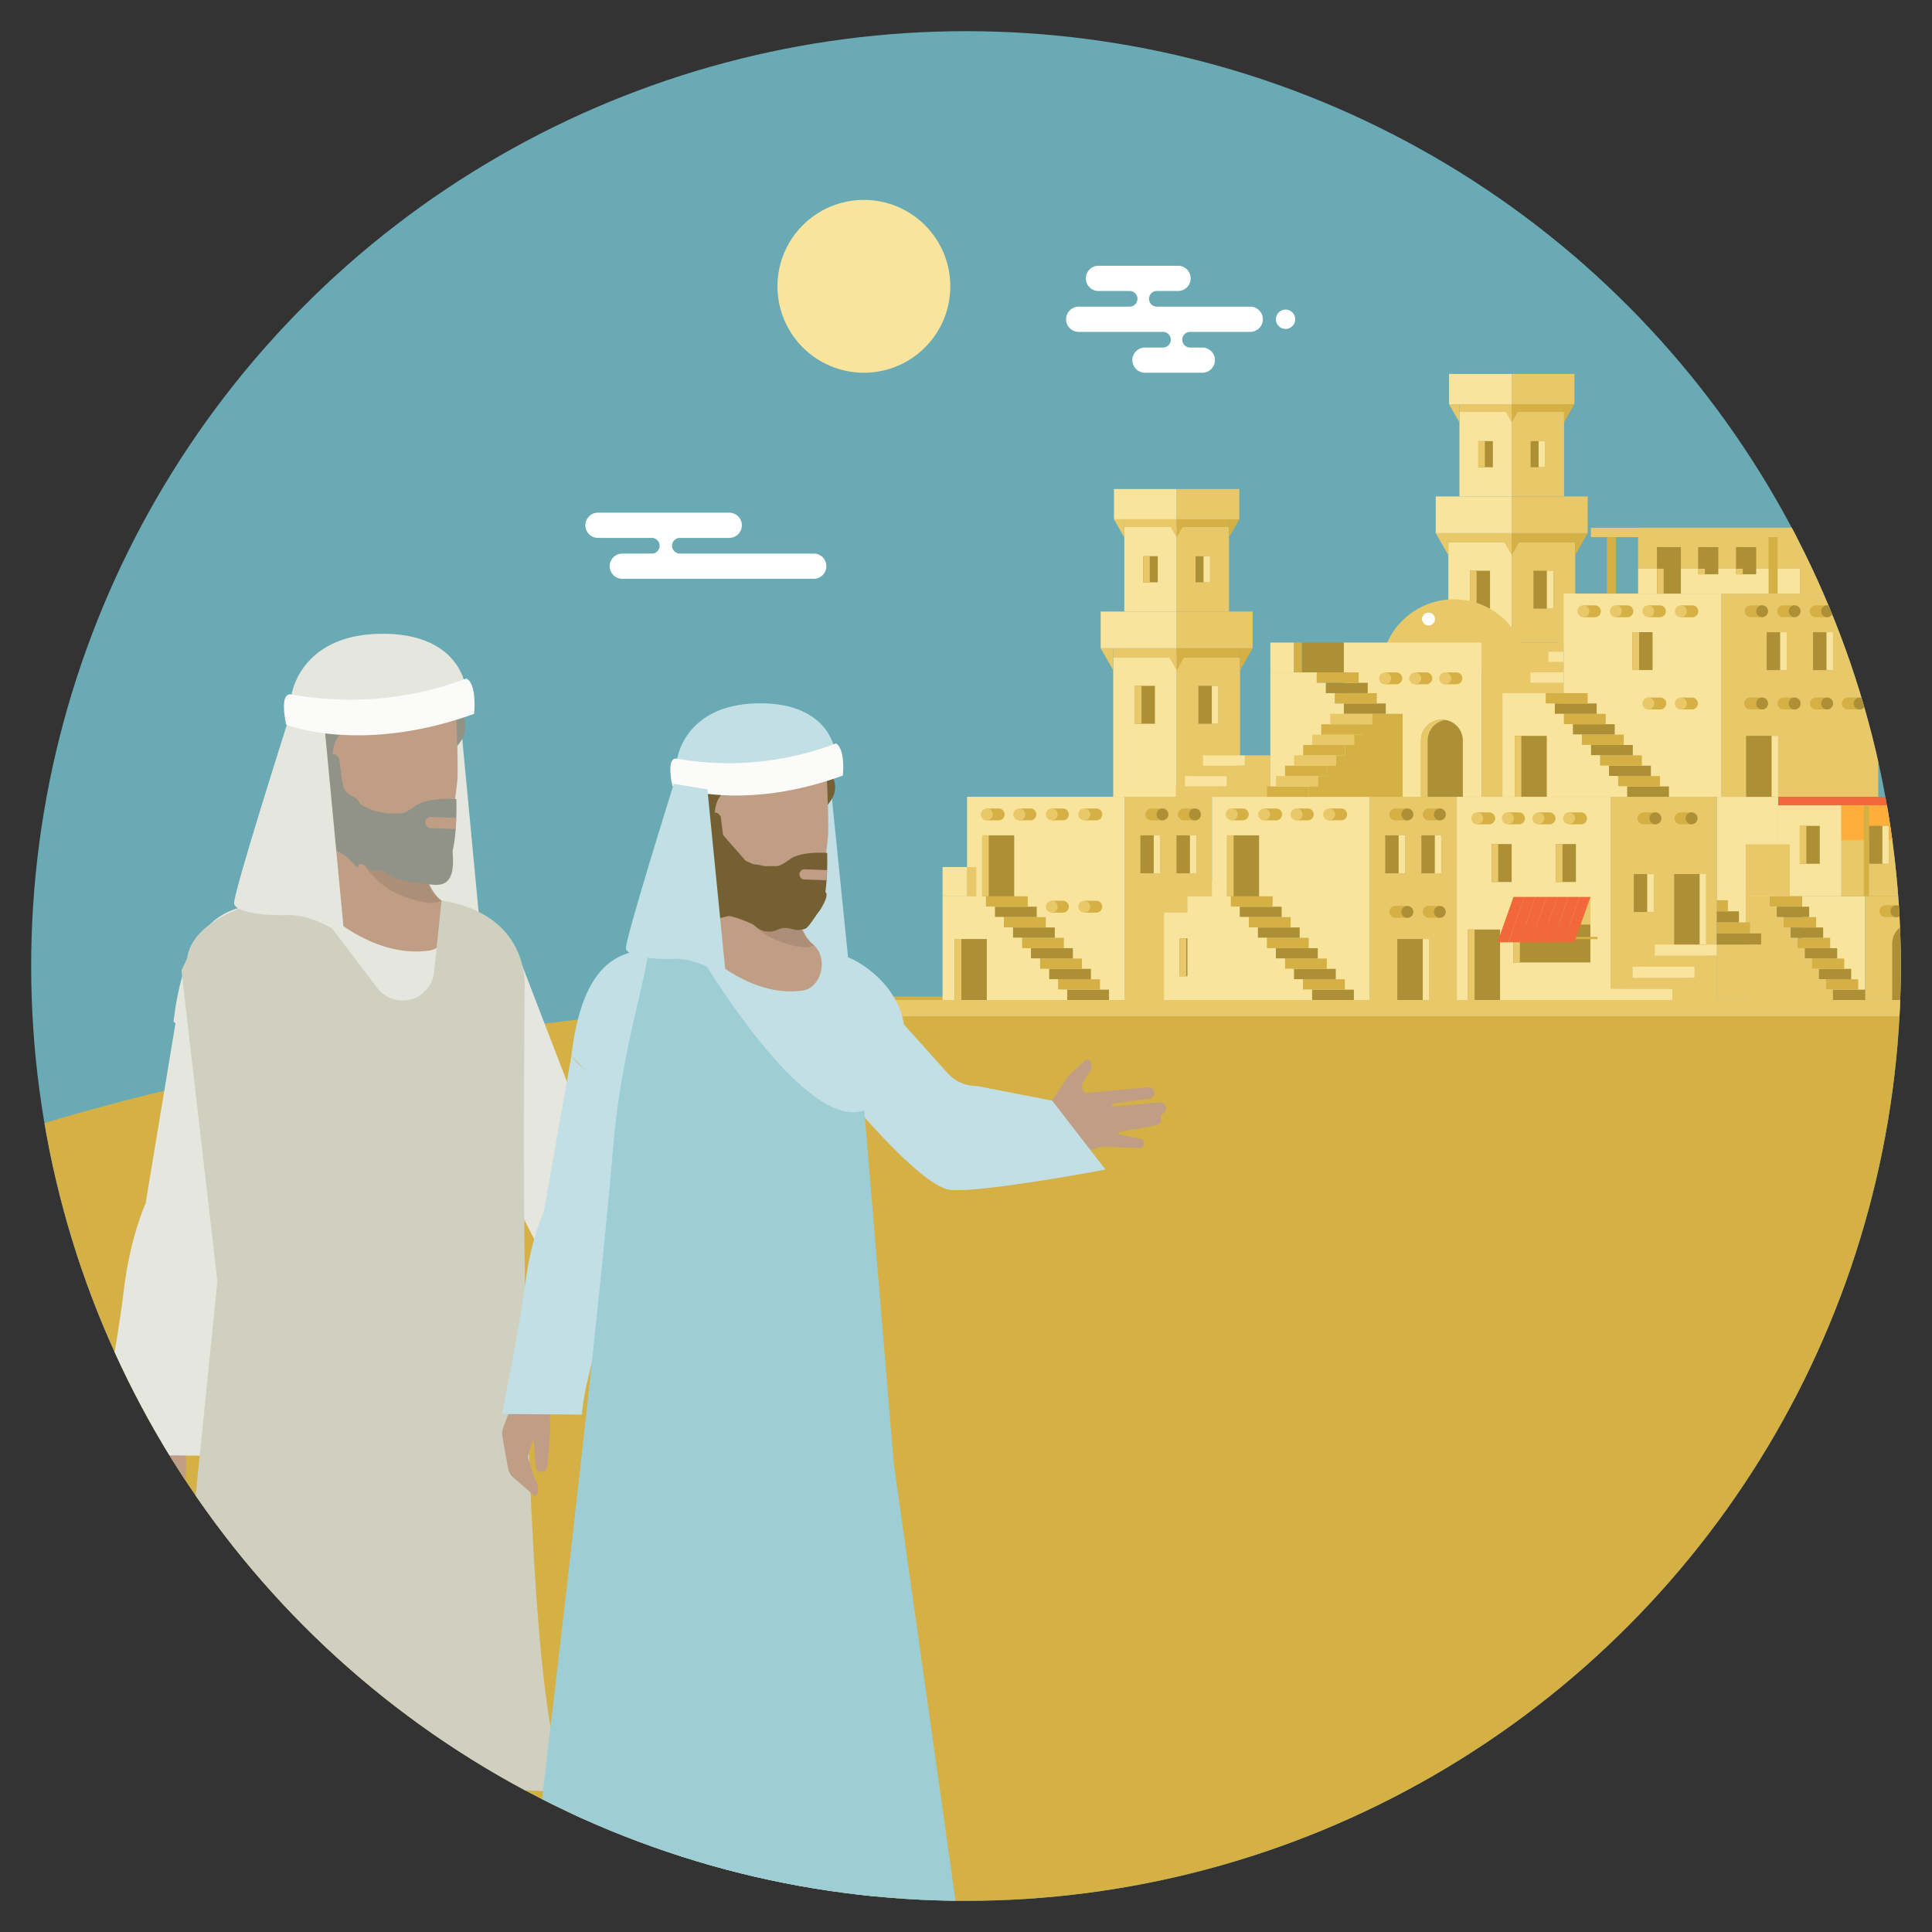 <svg id="Layer_1" data-name="Layer 1" xmlns="http://www.w3.org/2000/svg" xmlns:xlink="http://www.w3.org/1999/xlink" viewBox="0 0 600 600"><rect x="0" y="0" width="600" height="600" fill="#333333" stroke="none"/><defs><style>.cls-1{fill:none;}.cls-2{clip-path:url(#clip-path);}.cls-3{fill:#d5b044;}.cls-4{fill:#e9c869;}.cls-5{fill:#76bdc8;}.cls-6{fill:#69aab4;}.cls-7{fill:#f8e49c;}.cls-8{fill:#fff;}.cls-9{clip-path:url(#clip-path-3);}.cls-10{fill:#c09e85;}.cls-11{fill:#e5e6dd;}.cls-12{fill:#ad9036;}.cls-13{fill:#f2683b;}.cls-14{fill:#ffae3b;}.cls-15{fill:#ffd96b;}.cls-16{fill:#9ba084;}.cls-17{fill:#80876e;}.cls-18{fill:#929388;}.cls-19{fill:#010101;opacity:0.1;}.cls-20{fill:#d0d0c1;}.cls-21{fill:#fbfbf9;}.cls-22{fill:#c1dfe4;}.cls-23{fill:#746033;}.cls-24{fill:#232322;}.cls-25{fill:#3d3d3c;}.cls-26{fill:#2e2d2c;}.cls-27{fill:#9dced6;}</style><clipPath id="clip-path"><circle class="cls-1" cx="-498.45" cy="300" r="288.9"/></clipPath><clipPath id="clip-path-3"><circle class="cls-1" cx="300" cy="300" r="290.32"/></clipPath></defs><title>EEI-POTB-Barnabas</title><g class="cls-2"><path class="cls-3" d="M187.89,372.31c.73,0,1.28,1.29.87,1.41S186.86,372.36,187.89,372.31Z"/><path class="cls-3" d="M196.34,375c.52.22-.17,1.7-.58,1.58S195.85,374.76,196.34,375Z"/><path class="cls-3" d="M193.44,378.65c.6.24.21,1.66-.08,1.57S192.82,378.4,193.44,378.65Z"/><path class="cls-3" d="M145.94,403.17c-.24-.42-.33-1.54.25-1.91s2.36-2.24,3.11-2.15.37.87-.33,1.45S146.23,403.66,145.94,403.17Z"/><path class="cls-3" d="M147.89,404c1.19-.17,1.53-2,2-1.78a7.68,7.68,0,0,1,2,1.66c.37.49.57.91-.17,1a15.23,15.23,0,0,1-2.28.25C148.84,405.07,147.31,404.08,147.89,404Z"/><path class="cls-3" d="M151.7,400.68c.68-.06,1.32-1.53,2.07-1.12s3.6,2.74,4.55,3.44,7.12,5.67,7.75,6.67-.5,4.84-.91,6-2.53,4.18-3.61,4.27-2.4-1.16-2.94-2-3.35-4.31-4.3-4.72-2.82-.38-2.49-1.37a15.08,15.08,0,0,1,1.16-2.28c.37-.74.78-1.61.41-1.94s-1.65-1.45-1-1.62,2.11.66,2.36.42a10.26,10.26,0,0,0,1.37-3.32c-.13-.45-1.37-1.11-1.66-.91a15.3,15.3,0,0,1-1.57.75S150.79,400.76,151.7,400.68Z"/><path class="cls-3" d="M148.18,407c.84,0,1.16,1.37.53,1.5S147.35,407.06,148.18,407Z"/><path class="cls-3" d="M167.44,427.18c-.63-1.15-.46-1.95.28-2.19a7.91,7.91,0,0,1,3.4-.09c.87.25,2.73.92,2.69,1.83s-.33,1.74-.95,1.4-1.2-1.53-2.4-1.65S167.73,427.72,167.44,427.18Z"/><path class="cls-3" d="M262.85,403.23c1.23.21,2,.26,2.29.89s.53,2.29,0,2.26S261.7,403,262.85,403.23Z"/><path class="cls-3" d="M340.24,456c0,.59,2,2.33,2.22,2S340.32,454.64,340.24,456Z"/><path class="cls-3" d="M440.79,479.63a3.49,3.49,0,0,0,2.91,1.8,20.62,20.62,0,0,0,3.94-.69c.61-.17,1.12-1.45,1.72-1.45s2.91-.26,2.74-1.2-2.31-1.29-3.09-1-3.59,1.54-4.36,1.54S439.76,478,440.79,479.63Z"/><path class="cls-3" d="M302.43,546.9c-1.19.44-.27,2.69.76,2.31S303.45,546.51,302.43,546.9Z"/><path class="cls-3" d="M327.8,558.65a14.22,14.22,0,0,1,2.25-.64c.32.06,1.29-.83,2-1.61s1.09-2.95,2.06-3.08,2.5.13,2.76.77a1.23,1.23,0,0,1-1.09,1.61c-.84,0-1.74.25-1.67.64a12,12,0,0,0,2.06,3.08c.51.39,2.24,1.22,2.18,1.8s-2.32-.45-2.38-.06,1.48,2.5,1.93,3.47,1.35,1.34,1.41,1.67.39,2.05.45,2.7.45,2.5.52,3.21,1.15,2.25,1.28,3-.06,5.14-.84,5.08-3.66-5-4.23-5.14-3.09-.71-3.28-1.87.25-3.4-.39-4.3a52.2,52.2,0,0,0-3.34-4.69c-.9-.9-1.29-2.64-1.67-3.41S327,558.85,327.8,558.65Z"/><path class="cls-3" d="M326.26,563c-1.16.44-.45,3.59.58,3.15S327.61,562.44,326.26,563Z"/><path class="cls-3" d="M352.86,580.11c-1.22-.06-1.74,2.83-.71,2.7S354.14,580.17,352.86,580.11Z"/><path class="cls-3" d="M351.44,583.9c-.35.77,1,1.09,1,2.06a3.11,3.11,0,0,0,1.35,2.57c.77.51,1.15.19,1.15-.32s-1.73-1.74-1.6-2.38-.13-1.87-.52-2S351.77,583.2,351.44,583.9Z"/><path class="cls-3" d="M354.47,583.39c-.77.15-1.1,1.22-.33,1.15S355.43,583.2,354.47,583.39Z"/><path class="cls-3" d="M333.2,596.05c-.4.56,2.18,3.53,2.57,3S333.84,595.14,333.2,596.05Z"/><path class="cls-3" d="M260.66,519.59c.2-.72.77-2.89,1.32-3.37s.93-1.19,1.67-1,1.67,1,2.12,1,2.12-.93,2.54-.89,2.76.12,2.8.61-.84.57-1.36.61-1.83-.2-2.05.06-1.8,2.38-2.32,2.09-1.31-2.06-1.79-1.83S260.5,520.2,260.66,519.59Z"/><path class="cls-3" d="M262.33,521c.72.12,1.67.52,2.51.74s1.83,1,1.61,1.42-1.39.51-2.16.22S261.37,520.84,262.33,521Z"/><path class="cls-4" d="M-388.87,857s-3.86-3.35-4.44-3.8.39-2.76-.51-3.28a5.06,5.06,0,0,1-2.25-1.92c-.45-.9-2-5.85-2.83-6.11s-5.14-1.86-5.33-2.69-.84-5.21-1.73-6-1.87-3.79-2.7-4.62-7.84-8.93-8.93-10.48-9.25-13-10.35-14-8.29-11.57-9.06-12-5.84-7.2-7-8.36-4.88-5.9-7-7.83-5.53-7-6-8.48-6.36-8.1-7.45-9.38-3.34-5.53-4-6.36-5-3-5.79-3.6-.89-5-.83-5.4,3.47,2.38,3.53,1.67-3.08-3.85-3.21-4.3-1-2.7-.25-2.57,2,.19,1.86-.71-.52-2.44-1.48-2.63-6-5.46-5.59-6.11a1.42,1.42,0,0,0-.32-2.18,7.68,7.68,0,0,1-2.83-3.92c-.51-1.8-1.16-2.89-1.22-4.24s-.06-2.12-1-2.44-5.71-.2-6.55-1.35-1.73-4.5-2.57-5.46-1.92-2.64-2.7-3.47-2.76-1.48-4-2.31.06-2.38-1.09-3.22-3.4-3.08-2.64-3.6,4.12.39,3.86.07-2.12-3-2.83-3.85-5.2-4.5-4-5,5.14,1.92,4.94.64-4.69-8.35-6-9.06-3-.64-4.88-1.29-6.24-4.49-7.58-5.58-5.46-5.27-6.75-6.24a33.77,33.77,0,0,1-5-5.07c-.84-1.22-6.43-8-7.2-7.9s-3.73-1.35-4-2.64a51.84,51.84,0,0,0-3.85-7.52c-.58-.77-8-6.55-8.87-7.38s-2.76-6.56-2.31-7.84,1.22-2.89,1-3.79a81.26,81.26,0,0,0-4.17-9.45c-.9-1.28-4.76-5-6.3-5.71s-8.16-6.17-8.29-7.52a33,33,0,0,1,.52-6,36.55,36.55,0,0,1,2.5-6.1c.58-.71,2.25-1.73,1.54-2.63s-1.92-2.7-1.47-3.73,1.93-2.63,2.89-2.63,1,1,1.8,1.86,3.08,1.22,2.89,2.76-.71,1.74.06,2.7,3.73,2.57,4,3.92.13,4.11.58,5.52,2,2.89,2.63,4.18-.12,3.79.9,4.56,4,1.42,4.63,2.7a23.66,23.66,0,0,0,3,4.75c.65.58,1.16,2.57,2,3.15s4.36,2.57,5.39,3.67a50.94,50.94,0,0,0,6.43,4.88c1.41.83,3.21,1.41,3.46,2.31s.65,2.44,1,3.34-.13,3.66.26,4.75,3.15,3,3.28,4.37-.84,4.37,0,5.66,2.06,5.14,2.44,4.94.84-1.28,1.28-.9,1.8,3.92,3.21,4.63,3.41,1.16,3.8,1.93,4.17,2.76,5.91,4.24,4.24,2.12,5.2,3.21,1.29,3.73,3.21,4,2.19.32,2.7,1.28a29.74,29.74,0,0,0,4.56,5.53c1.48,1.22,5.66,4.62,6.75,4.62s2.7-.7,3-.25a6.56,6.56,0,0,0,2.31,2.38c1.29.64,1.41.25,2.19,1s3.46,3.08,4.75,3.15,3.28-.9,4.88-.84,3-.51,3.28-1.09-.71-2.64.39-3,2.44-.19,2.37-.84-1-2.44-.12-2.95a6.72,6.72,0,0,0,2.25-2.19c.51-.89,1.73-2.95,1.6-3.79s-1.16-6.1-.9-7.45a2.3,2.3,0,0,0-.9-2.5,9.14,9.14,0,0,1-2-3.15c-.32-1-1.48-4.18-.9-5a8.13,8.13,0,0,0,1.28-2.5c.26-.9-.06-3.4.58-4.3s1.23-.26,1.55-.9-.78-2.83-.46-3.92,1.87-5.27,2.38-6.88,1.35-3.27,1.35-4.24-2.51-5-2.18-5.91,1.8-2.31,1.48-2.83-1.23-3.21-.59-3.79a3.07,3.07,0,0,0,1-2.63,15.67,15.67,0,0,1-1.09-2.57c0-.51.12-5.4.58-6.3s1.86-2.24,1.41-3.21a10.65,10.65,0,0,1-.45-5.2c.39-1.29,1.8-3.28,1.74-4.63s1.22-2.83,1.47-3.79,2.19-2.31,2.83-3.47,2.5-3.66,2.95-2.7-.64,2.57-.51,4.76.38,9.89,0,11.82a73.87,73.87,0,0,0-.84,7.84c-.06,1.67.46,5.46.33,7.51s.45,6.36.45,8-1.42,7.39-1,9.13,2.7,5.39,2.38,7.45-1.93,7.07-2.57,9.83-1.22,5.39-.9,7,.19,3.6-.26,4a12.35,12.35,0,0,0-2.5,3.41c-.32,1,.9.9,1.15,1.35s1.1,3.27,1.93,2.7.07-5.46,1.35-5.66,3.21,1.22,4.05,1.16,1.86-2,2.63-1.74,2,1.1,2.64,1.29,2.89-1,3.92-1.41,1.79-2,3.08-1.74,3.85,1.09,5.27,1.29,3,.51,4,.64,1.81.32,1.16,1-2.63,2.18-2.05,2.37a46.88,46.88,0,0,1,6.1,2.83c1.61,1,3.28,2.63,3.66,3.92s.06,2.12,1,2.38,1.54-.26,2.38.64,3.46,4.95,4.36,5.72,1.87.38,2.19,1,.83,3.21,1.16,4.11,4.68,5.59,5.59,6.87A6.77,6.77,0,0,0-398,694a13.46,13.46,0,0,1,4.11,1.86c.64.52,4.56,3.8,4.76,4.63s.26,3.34,1.22,4.5,9.64,7.65,10.21,8.35.77,1.93,1.35,2.06,1.09-.39,1.48-.07,4.56,7.65,5.72,8.16a11,11,0,0,1,2.5,1.22c.39.39,5.85,5.85,7.91,8.16s3.79,5.72,4.94,7.33,3.54,4.11,4.69,5.78,3.66,3.34,4.18,4.43,1.86,4.24,3.79,5,7.2-.77,8.74,1.28a5.66,5.66,0,0,1,.77,5.79c-.71,1.41-1.87,2.63-.9,4a35.47,35.47,0,0,0,4.69,5c.58.32,2.7,1.35,3,.89s.06-3.08,1.16-2.57,2.37,3.67,3.59,4a13.39,13.39,0,0,1,4,2.19c1,.83,3.53,2.95,4,3.91s-.13,1.74,1.67,2.83,3.6,1.09,3.41,2.31a3,3,0,0,0,.64,2.83,95.49,95.49,0,0,0,6.74,6.88c1.74,1.54,5.66,3.66,5.72,5.33s-1.09,2.31-.64,3.47,3.21,2.76,2.89,4a23.91,23.91,0,0,0-.13,4.69c0,.71.45,1.87-.45,2.51s-3.79.25-4.05,1.22,1.1,2.82,1.93,2.82,1.8-1.22,2.31-.7.84,2.44,1,3.27,8.16,7.33,9.7,9.26,6.29,5.33,6.17,5.84-2.12,1.42-1.61,2.25,4.76,3.79,5.59,4.31,3.53,1.09,4.31.45.64-2.06,1.67-2.45a6.68,6.68,0,0,1,4,.46c.58.38,3.15,1.35,3.53,2.24s2.51,1.74,3.53,1.93,2.57-.25,2.38-.77.26-2.83,1.29-2.64,1.15,2.19,1.41,3.28,5.27,3.6,5.91,3.21,1-2,1.8-1.6,3.92,3.21,5.79,4.49a46,46,0,0,0,6.74,3.15l4.62,2.26H457.08V644.55a21.88,21.88,0,0,1-3.87,2.25c-1.35.45-3.08.58-3.4,1.16a3.81,3.81,0,0,1-2.51,1.28c-.64-.07-4.43-1-5.33-.13s0,2.44-1.09,2.7-4.31-.45-5.59-.19-3.6-2.51-3.67-3-1.86-6-2.31-7.33-.64-3.4-2.18-3a1.54,1.54,0,0,0-1.35,1.87c0,.45,1.48,2.57.13,2.37s-2-2-2.32-1.54.26,2.64-.7,2.57-2.19-3.4-3-4.37-1.86-3.79-2.64-2.69.84,2.89,1,3.59,1,3.28.07,3.41-2.51-1.29-4.44-1.54a10.12,10.12,0,0,0-5.46.7c-1,.65-2.83,3.47-4.24,3.41s-.84-1.42-1-3.15-.19-4,.51-5.14a23.63,23.63,0,0,0,2.19-5.2c.06-.77-.06-2.32.52-2.64s2.43-1,2-2-1-.38-2-.19-1.48-1.22-1.8-1.09-1.67,1-1.55,1.6-.57,1.74-.57,2.44a7.49,7.49,0,0,1-1,2.44c-.19.39-.9,1.55-1.35,1.23s-.64-2.32-1.15-3.22-.45-1.48-1.29-1.41-3.92,1.48-4.17.77,1.41-1.41,2-2.38,2.05-.57,2.82-.83,1.87-.32,1.93-.13.32,3.47.9,2.83.07-3.47.64-3.79,2.06-.65,1.86-1.93,0-6.23-.12-7.78-.9-3.79,0-4.68,2.18-5.27,2-6.49-1.28-6.43-1.67-7.46a71.92,71.92,0,0,0-2.83-6.68c-.7-1.16-1.41-2.7-2-2.5s-2.7,1.09-3.79.57-.77-2.7-1.41-3.72-1.16-3.21-1.86-3.6-3-1.6-3.09-2.44.84-2.44.38-2.89-2.11-1.67-1.6-2,3.47-2,2.82-2.9-2.69-.9-2.89-1.6,1.48-1.93,1.61-1.67,1.67.26,1.8-.32-.45-1.93-.9-1.8-2.31.45-2.19.06,0-1.6.71-1.8,1.86-.45,1.74-1a46.54,46.54,0,0,0-4.95-6.94c-.77-.58-3.34-1.55-4.56-1s-1.09,2.25-2.7,2-2.12-3.08-3.28-3.15-2.95-.26-2.95-.7.64-3.15-.26-3.48-2.7.33-3.21.26-.26-1.54-1.48-1.41-1.6,1.86-2.31,2.38-1.74,0-2.06.7.58,2.45-.58,3.41-3.53,2.5-3.59,3.47.51,3.92.19,4.17-1.28-.13-1.28.77.7,2.64.64,3.73a8.26,8.26,0,0,0,.32,3.28c.32.58,1.54.83,1.73,1.8s-.12,2.05-.58,2-1.6-1.1-2.05-.07a7.51,7.51,0,0,0,.38,4.57c.52,1,1.87,3.85,2.77,3.66s2.12-2.38,2.31-1.55.38,2.51-.13,2.83-2,.58-1.8,1.16,1.61,3,.71,3.15a2.88,2.88,0,0,1-2.57-1.48c-.07-.58-.77-3.41-1.48-3.6s-.9,1.61-1.48,1.93-1.28,1-.64,1.41,1.28-.19,1.87.39.57,2.5,1,3,2.83,2.76,2,3.15-3.66-3-4.3-1.93,1,5.27,1.67,7.2,3,7.38,3.66,9,1.8,5.14,3.28,5.91a3.54,3.54,0,0,1,1.93,2.44c.19.65.71,2.77,2.18,3.73a9.08,9.08,0,0,1,3.47,3.73c.52,1.35,3,4.11,2.5,5.14s-2.57,3.66-3.33,3.79-4.57-6.49-5.34-6.94-2.5-.51-2.95-1-.64-1.61-1.55-2.19-4.68-4.17-5.46-3.79-1.86,1.09-2.18.71a31.36,31.36,0,0,1-1.35-4.82c-.45-1.8-3.6-3.21-3.6-4s-.83-3.41-1.54-4-3.08-4.94-4.11-5.4-2.7-.51-3.41-.83-1.6-1.67-2.12-1.28.64,2.31-.25,2.25-4-2.32-5.59-3.28-4.76-4.37-5.78-4.37-5.27-2.57-4.37-2.7a9.34,9.34,0,0,1,3.46.77c.84.32,3.16,1.22,3,.77a13.69,13.69,0,0,0-3.41-3.08,68.12,68.12,0,0,1-6.81-5.53c-.84-.89-.64-2.82-.84-3.92s-.25-1.6-1.54-1.47-1.35,1-1.86.44-.58-2.11-1.8-1.54-.84,3.09-2.12,2.12-1.09-2.44-1.09-3.34.26-2.38-.58-2.63a3.35,3.35,0,0,1-1.73-2.18c-.07-.58.44-2.71,1.86-2.71s2.5,1.87,3.21,2.51,1.74.32,2.31,1.09,1.09,2.89,1.8,2.45-.06-3.86-.71-4.76-1.22-2.31-.51-2.5,3.47-.52,3-1.68-2.7-3.91-2.83-5-1-5-2-5.52-2.64-2-4-1.86-4.05,1.41-5,1.15-4-4.43-4.31-5.78,0-4.43-.7-4.37S295,540,295.94,540s2.69,2.18,3.59,2.12,3-.9,3.34-.38,1.42,2.25,2.06,1.15-.39-2.38-1.86-2.63a8.21,8.21,0,0,1-3.67-1.16c-1.28-.83-6.74-4-7.71-4.17s-2.5,1.47-3.46,1.22-8.87-1.16-10.41-2.25-2.25-2.77-3.66-3.21-5.66-3.35-5.73-4.05.07-2.32-.38-2.25-3.66,1-3.6,1.35,3,1.67,2.51,2.12-3.28-.07-3.4.38-1.23,1.8-2.32,1.67-1.16-.9-1-2.12-.45-2.76-1.22-2.5,0,3.27-1,3-2.18-2.37-2.7-3.72-1.6-4.37-2.69-4.24-2.57,2.7-3,2.44-.58-3-.07-3.66.2-2.25-.51-1.87-1.35,2-2.38,1.93-4.11-1.09-3.08-1.8a47.47,47.47,0,0,1,5.33-2.25c.9-.38,2.57-1.09,1.61-1.92s-4.18-2.57-5.53-2.38-6.36,3.6-7,3.28-2.7-1.74-3.6-2.13-3.08-.77-3.34-.32-.51,2.7-1,2.83-4.05-.45-3.28-1.35,1.35-2.5.64-3a5.15,5.15,0,0,0-2.76-.32,6.06,6.06,0,0,1-3-1.16c-.38-.45.07-2.64-.06-3.6s-1-2.44-.07-2.25,2.57,3.15,3.6,2.7.2-2.7-1-3.92a20.61,20.61,0,0,0-5.33-3.47c-1.35-.51-3.85-1.41-3-2s3-1.41,1.48-2a10.77,10.77,0,0,0-4.63-.45c-1.15.13-3.47-.13-3.85-.58s-2.25-3.28-2.44-4.82.19-2.18-.91-2.57-5-1.92-5.78-3.34-.7-4.62-1.67-5.33-1.86-3.28-2.63-4.11-2.89-.65-3.86-1.48-3.34-2.51-3.85-3.47-2.77-.84-2.77-1.29,1.16-3.21-.06-4.24-4.11-1-5-2.57.06-3.21-1.35-3.91-3.86-1-5.4-2.51-4.11-5.08-5.39-6.17-5.72-8-6-8.93-.26-4.17-1.35-4.24-2.18,3-3,2.57-.58-3.15-2.06-3.15-2.37,3.79-4.11,4.56-3,1.68-3.34,1.1.64-2.38-.06-2.32-3.47,2.19-5,1.22,1.42-2.37,1.67-3.91,1.61-3.34,2-4.44,3-5.14,3.14-6,.78-2.57,2-2.44,2.11,1.16,2.82,1,1.42-.71,1.93-.39,4.63,2.51,4.5,1.09-4.44-5.07-5.21-5.78a43.06,43.06,0,0,0-4.69-3.34c-2-1.29-3.92-4.37-4.68-5.85a13.88,13.88,0,0,0-2.25-3.66c-.84-.71,0-1.54.51-2.57s3.85-4.24,4.88-4.37a65.18,65.18,0,0,1,9,.52c1.79.32,8.22.9,10.79.25s6.36-4.56,6.23-5.2-2.31-3.66-1.28-3.92,10.92-1,11.69-3-.9-3.6-.9-4.82.25-3.72-.58-4.56-5.52-3.79-5.72-4.5a4.25,4.25,0,0,1-.45-2.63,6,6,0,0,1,2.32-3.21c1.09-.65,2.76-.84,3.21-1.8s.64-2.38-.26-2.38-3.73,1.22-3.79-.19,2.06-2.64,3.09-3,3.27.26,4.56,0,3-1.22,3.72-1.22,1.35,1,2,1.16,2,.64,1.93,1.41-.9,1.86-1,3.09-1.15,1.34-2.69,1.15-3-1-3.86-.51-2.31,2.25-3.34,2.37-3,.58-2.83,1,3,.71,3.47,1,.19,1.41,1.1,1.92,3.4.52,4.43,1,3.47,1.42,4,.9.9-3.34,1.74-2.5a9,9,0,0,1,1.61,2.82c.44,1,.19,2.38,1.6,2.32s2.12-2.57,3.47-2.57a8.09,8.09,0,0,0,3.34-.39,3.31,3.31,0,0,1,2.9-.71c1.47.39,2.3,2.7,3.4,3.73s2.76,2.89,4.24,2.19,6-8.17,6.94-9.39,5.78-7.45,7.9-8.15a5.64,5.64,0,0,1,5.59,1,48,48,0,0,1,5.72,7.39c.38,1-.26,2.76.9,3.4s5.52,2.06,6.48,2.7,9.45,7.9,10.54,8.1,3.28-.07,3.92.12,6.49,5.14,7.45,5.27,1.16-1.28,1.81-1,3,4.62,3.59,5.91,3.73,3.79,3.41,4.75-1.1,1.1-1.22,2.19.9,5.59,2.44,5.91,4.63-2.64,5.33-3,3.34-.58,3.53-.06,1.93.26,2.57.84,3.47,2,3.47,3.4-1,3.92-1.48,3.6-.38-4.05-1.47-4.31-.71,2.51-1.42,3.09a2.19,2.19,0,0,0-.9,2.82c.52,1.67,4.05,4.31,5.79,5s7.19-1.28,8-.32a25.05,25.05,0,0,1,4.17,7,22.4,22.4,0,0,0,4.37,7.58c1.29,1.16,6.17,5.21,7.84,6.49s6,3.15,6.17,4.11-.13,4.5.9,5.53,3.21,3.47,3.72,3-1.15-3.47-.19-3,5.59,7.2,6.68,6.94,1-2,1.8-1.41,4.69,1.09,5.59,1.73,1.16,1.86,2.44,1.48,2.57-1.8,3.6-1.67,2.38.32,3-.07,2.18-2.44,3.4-2.31a11.9,11.9,0,0,0,5-.9c1.48-.64,3.54-2.12,5.33-1.61s5.4,3.22,8.87,3.35a65.54,65.54,0,0,0,10.47-.39c2.25-.39,4.56-1,5.91-.51s5.4,4.62,7.58,5.39,4.5-.13,4.89.77-3.79,2.7-3.92,3.86,10.09,2.12,11.31,2.7,4.43,2.18,5.59,2a8.93,8.93,0,0,1,3.91.64c1,.45,3-.06,3.6.45a6.71,6.71,0,0,0,4.05,1.16c1.61-.13,10.15-.77,12.53-.51s5.2-.84,6.23-.65,3.66,2.83,4,3.35a29,29,0,0,0,2.78,2.5V-393.36H-25.37s.9,3.34.46,4-1.81.26-1.48,1.22,2.05,3.73,2.63,5.59,2.76,5.14,4.5,5.79,6.55-.84,8.35-1l7-.51c1.74-.13,5.72.25,7.33,1.28a8.47,8.47,0,0,1,3.08,4.56c.07.9-.45,2.64.45,3.47s2.83.39,3.47,1.16S14.66-365,14.85-364s2.32,3.66,2.83,4.37S23.59-354,24.3-353s1.16,1.86,2,1.73,2-1.41,2.63-1,5.08,5.07,5.79,5.84,3.59,5.79,3.59,7.52.2,10.34,1.42,10.15,4.88-2.83,5.84-3.08,3.21,0,3.35-.52.51-1.8,1-1.92,2.77-2.32,3.86-1.74,1.09,2.44,1.8,3.28,4.95,2.5,5.71,3.72,3.79,4.5,5,5.08,3.21,2.25,4.17,1.8,7.33-6.3,8.48-5.91,5.59,4.24,6.49,3.66,1.67-4,3-4.24a45,45,0,0,1,7.64-.71c1.8.13,3.28,1.42,4,1.29a8.7,8.7,0,0,1,3.41.32c.7.32,2.11,5.53,2.31,6s.06,1.41-.39,1.28-2.57-2.18-3.41-2.76-2.11-.64-3-1.09-2.77-2.38-2.32-1.41a5.82,5.82,0,0,0,3.35,2.63,10.78,10.78,0,0,1,4.17,3.15c1,1.09,1,2.83,1.29,4.69s-.71,5.46-.26,6.49a11.77,11.77,0,0,1,.64,4.37c-.13.89-1.54,4.75-1.67,5.71s-1.16,3.15-.9,4.18-.13,4.37.64,4.82a5.69,5.69,0,0,1,1.93,2.5c.32.84,3,2,3.92,3.28s.9,4.37,1.16,5.59.45,5.14,1.73,5.53,5.14,1,6,1.73a10.67,10.67,0,0,1,2,4.63c0,.83-.51,3.72.39,4.11a33.27,33.27,0,0,0,5.91,1.15c1.16.07,1.93,1.48,2.38,1.67a44.44,44.44,0,0,1,4.69,3.34c.64.65,2.57,4.95,3.27,5.53s3,2.57,2.89,3.41,2,3.46,2.32,3.27.64-2.82.51-3.27-4.88-5.14-5.72-6.49-2.83-5.21-3.34-6.36-.77-9.13-1.09-10.28-1.29-3.47-1.41-4.12.12-1.86-1.35-2.5-2.06-.13-2.51.45-1,3-1.54,2.44.26-5.85.51-7.13-.13-11.12.26-11.89,3-4.11,3-4.75.38-2.7,2.05-3.21,4.7-.32,5.79-1.55,1.16-2.44,2.63-3a31.7,31.7,0,0,0,4.24-2.06c1.09-.58,5.14-4.24,6.43-4.43s3-.45,3.53-.58a6.51,6.51,0,0,1,3.86-.19c1.47.58,4.36,3.6,4.68,5.14s.46,3.85,1.61,4.56a38,38,0,0,1,3.79,2.38,55,55,0,0,1,5.4,8c.64,1.41,4.95,8.67,6,8.74s3.92-.32,4.18.06,6.16,2.89,7.77,3.28,9.57,1.86,11.89,2.57,4.81,1.09,5.14,1.54,3.66.77,4,1.35,2.89,2.05,2,2.31-2.89-.45-2.44.32,3.92,2.64,4.18,3.34.13,6.23-.9,7.07-3.47,3.86-4,4.3-3.09,2.77-3.34,2,.71-2.77-.51-3a24.6,24.6,0,0,0-2.51-.52c-1.92-.32-4-.7-4.69-.25s-2.37,2.24-1.67,2.82,2.51,1.8,2.7,2.89,2.7,5.08,3.6,4.69,3.08-2.89,3.47-2-1.61,2.57-1.1,3-1,1.35-2.05,1.73-3.54,1.35-3.67.84.52-2.32-.7-2.25-1.74,2.05-3,2.31-3.09.26-2.84.45,2.38,1.93,1.55,2.64a14.33,14.33,0,0,1-4.18,1.73c-1,.26-1.8-.13-2,.84s-1.86,3.08-2.57,3.14-1.93,2.83-3.73,2.57-.77-3.92-2.25-3.92-2.37-.32-2.57-1.22a32.42,32.42,0,0,0-2.76-6.1c-.83-1.22-3.66-1.93-3.92-1.09s-.9,2.57-.12,3.4a10.52,10.52,0,0,1,1.66,3.66c.07.52-1.66,3.28-2.76,3.15a13.83,13.83,0,0,1-3.4-1c-.9-.39-2.7-2.76-2.83-2.06s.39,3.47.26,3.67-1.55,1.22-2.57.7-.52-1.86-1.09-1.86-.9,3.34-3,3.79-2.76-.64-3.66-1.35-2.76-1.35-1.67-1.86,2.44-1.16,1.8-1.55-3.09.58-3.73-.44a11.35,11.35,0,0,0-3-3.09,4.32,4.32,0,0,1-2-2.25c-.32-.83-1.16-2.18-1.93-2.05s-.83,1.28-.45,2.31,1.74,2.63,1.93,4.05.32,7.07.77,8.22.9,2.19.45,2.83-1.09,2.5-.26,2.76,2.25,0,2.51.58-.83,4.05-1,5.59-1,6.49-.58,8,1.86,4.43,1.73,5.59a4.88,4.88,0,0,0,.71,3.47c.71.83,3,2.38,3,3s2.44,1.8,2.5,2.7-.57,3.14.07,4.11a18.59,18.59,0,0,0,2.83,3.47c.57.32,2.43,1.67,3.14,2s2.13-.32,2.32.13,2.7,3,3.34,2.82-.9-2.05-1.35-2.76-1.42-2.89-1.8-2.89-2.51-.83-2-1.48.51-1.6,1.48-1,2.31,1.79,2.95,1.67,1.93-2,2.44-1.93,1,.64,1.54.64,1.93-1.09,2.38-1.28.71-1.29,1.86-1.35,3.92.57,5.27.64,1.73-2.44,2.32-2.64,2.63-1.09,3.33-.64,3,1,3.15,2a15.11,15.11,0,0,1,.13,4.57c-.25,1.09-1.35,2.63-.64,3.34s1.35.13,1.54,1.09,1.35,3.47,2.57,3.34,2.64,0,2.7-.45,1-1,1.48-.84.32,1.35,1.09,1.29,1.29-1,1.8-.39a2.35,2.35,0,0,1-.77,2.7c-.64.2-1,1.35-.07,1.29s2.32-2.25,3.28-2.25,2.76.19,2.31.77-1.86,1.29-2.05,1.93-1.61-.2-1.86.45-.84,3-1.81,2.89-.06-2-.7-2.38-1.29-2.12-1.67-2.57-2.19-.26-2.06.45,1.54,1.61,1.42,2.31-2,.65-2.77,1.16-5.46,4.11-6.23,3.73-1-3.54-.64-4.37-.06-2,.38-2.77.71-1.92-.06-1.79-2.31.77-1.93,1.79a18.72,18.72,0,0,1,.45,3.41c.13.58-.58,4.11-.64,5s-1.54,4.43-1.48,5.84,4,3.73,4.5,4.95,3.21,6,3.47,5.59-1.22-4.05-1.22-4.63.51-2.37,0-2.5-1.86-1.54-1.1-1.93,3.22-.13,4.06-.06a4.29,4.29,0,0,0,2.24-.45c.33-.26,1.35-1.67,1.87-1.22s1,1.54,1.86,1.35,2.63.38,2.95.19,1-.77,1.61-.32a37.84,37.84,0,0,1,2.76,3.27c.58.71-.64.58.58.71s1.09-1.28,1.67-.77,1,1.41,1.93,2.5,2.5,3,2.63,2.45-2.25-5.46-1.15-5.27a3,3,0,0,1,2.31,2.38c.06,1,.06,3,1,3.79s1,1.92,2.31,1.35,3.09-2,3.86-1.87,2.38,1.54,3.09,2.19,4,.7,4.75,1.41.13,3.34.07,5.33,1.21,3,1,4.24a28.2,28.2,0,0,0-.32,7.78c.38,2.7,1.15,6.29,2.25,8.09s4,4.69,4.75,6.36,2.12,10.47,2.69,13.17,4.06,11.31,5.28,13.94,7.13,10.16,8.22,12.4,3.53,5.46,4.56,8.29,5.53,7.13,6.17,8.87,3.15,4.62,3.72,5.52,2.77,1.48,2.77,2S269-53.75,270-53.62s2.89,1,3,1.35.64,2.57,1,3.85a4.19,4.19,0,0,1-1.22,3.86c-.84.51-2.13,2.12-3.86,2.12a13.05,13.05,0,0,0-4.43,1.09c-1.09.38-4,1.54-5.08,1s-2.76-.71-2.57-1.29,1.55-1,2.64-1.22,4.11-1.8,5.84-2.5a25.8,25.8,0,0,0,5.46-3.6c.84-.77.84-2.19.07-2.19s-1.16,1-3.09,2-5,2.37-6.48,3.08-7.71,4-9.7,5.27-14.72,9.83-16.71,11.56S227-22.21,225-21s-8.35,5.79-9.84,6.49a56.45,56.45,0,0,0-7.64,4.5c-1.41,1.22-7.2,6.68-9.18,7.78s-4.63,2.76-7.14,3a69.68,69.68,0,0,0-8.35.84c-1.74.45-6.42.9-8.8,1.22s-7.26.57-10.28,1.54S152.66,5,148.94,4.2,135.64.86,133.39.41,124-2.42,122.08-2.87s-4.5-1-5.78-1.86-5.91-5.46-6.36-6.42-.9-3.54-2.06-3.86-6,.51-8.09.71-3.47.38-3.79-.07,0-1.54-1.35-1.48-1.54,1.55-2.83,2.19-7.19,1.28-9.25,1.8-5.4,2-7.32,2.18a80.77,80.77,0,0,1-8.49-.58A39.84,39.84,0,0,1,58.86-12c-2.44-.77-6.42-3.73-7.58-4.5S50.26-20.47,49-21a5.45,5.45,0,0,1-2.57-1.92c-.9-1-1.16-4.31-2.57-5.59s-2.06-3.21-2.57-4.11-4.5-7.33-5-9.19S34.32-48.68,34-50a52.51,52.51,0,0,0-2.76-7.26c-1.1-2.32-2.51-5.85-3-7.26A16.1,16.1,0,0,0,25.46-69c-.65-.64-1.22-2.44-.71-3s2.12-3.72,1.92-5.2.33-4.76-.57-5-1.67-4.63-2-5.59.25-4.44,1.6-4.18,2.38.32,2.83,1.09-.45,1.87.64,2.19,2-1.09,2.77-.39,1.73,1.8,1.47,2.7S31.49-84,31-82.92s0,3,1.29,2.38,4.43-3.86,4-5.14A47.72,47.72,0,0,1,35-91.34c0-.7.2-2.44-.19-3s-2.31-5.34-1.93-6.75,1.35-2.57,2.57-2.31,3.86,1.92,3.86,1.35-1-2.51-1.1-3,.2-2.06-.44-2.57-6.3-2.57-6.88-4-.45-7.64.13-8.8,2.31-3.4,1.67-3.92-2.44-2.44-2.19-3.79,1-4.37.2-4.75-1-1.48-1.35-2.12a5.47,5.47,0,0,1-.07-3c.26-.45,1.22-1.61,0-1.93s-3.34-3.34-2.63-3.86,2.5-1.22,1.93-2-1.41-2.64-1.29-3.21,3.54-4.31,4.63-5.34,2.83-2.63,3.6-3.21,2.82-1.93,3-2.76-.13-4.11,1-4.11,2.89-1,3.28-.39.19,1.35,1.28,1,3.79-3.6,5.21-3.67,6.1-.77,7.25-.32,5.34,3.86,5.27,2.83-2.56-2.25-2.89-3.53-.57-3.41-2.18-3.92a14.5,14.5,0,0,1-3.34-1.16c-1.29-.71-1.29-1.86-2.57-2.12s-3.92.84-5.33.06-3.09-2.57-5.08-2.31-4.11,2.51-6,3.15a50.55,50.55,0,0,1-5.72,1.22c-1.22.26-2.82-.64-4.36-.71s-6.49-1.8-6.62-3,.89-5.4-1.22-5.59-5.92.58-6.3.13-8.8-5.91-10-7.33-6.11-7.58-6.43-9-4-5.66-5.14-6.75A18.22,18.22,0,0,0-16-208.52c-.71-.26-2.38-2.06-3-2.25s-2.95-3-3.92-3.41-8.61-6.29-9.89-7.19-5.47-2.44-6.75-3.28-1.22-1.15-2.5-1-4.69,1.35-5.34.45-4.75-8.16-6-8.55-3.79-2.69-5.72-4-4.82-6.35-7.51-6.42-4-2.06-5.66-2.7-3.86-2.89-4.88-4.17-1.35-2.83-3.28-3.15-4.76-.26-5.84-2.38a36.62,36.62,0,0,1-1.81-4.3c-.57-1.42-2.11-5.21-3.21-5.27s-3.21-1.48-4.24-1.8a17.14,17.14,0,0,1-3.59-1.35c-1.42-.77-4-2.83-4.38-4.69s-.44-4.95-.76-5.65-.9-2.7-.26-3.28,3-5.08,1.61-5.52-2.51,3.08-3,2.37a46.48,46.48,0,0,1-3-8.29c-.13-1.28.64-3.59.13-4.62s-.77-5.21-.71-6.3-.13-10.66.13-11.63,1.61-2.57.7-2.89a3.77,3.77,0,0,0-3.91.9c-1,1.29-1.55,1.87-1,2.83a8.78,8.78,0,0,1,.76,3.15c.2,1.09-.44,3.21-.12,4s1.22,1.61,1.09,2.45-1,1.73-.77,2.31,1,3.85,1.15,4.82.58,3.08-.77,3-1-1-2-1.55-2.45-2.37-1.93-2.76a2.54,2.54,0,0,0,1.29-1.67,21.8,21.8,0,0,0,.12-2.89c0-1.09-1.47-2.51-1.09-3.34s1.16-1.41,1-2.63-.06-2.57-.77-2.45-1.1,1.16-1.54.32.32-1.6-.9-2.89-5.34-6.29-6.24-7.06a36.59,36.59,0,0,1-4.81-5.59c-.52-1.09-2.64-4.11-3-3.47s-.19,2.95-1.41,2.82a11.15,11.15,0,0,1-5.66-3.85c-1-1.67-2-3.34-3.85-3.41s-6.3,0-6.81.52-1,1.41-2,1.16-5.85-5.66-5.53-6.43a3.83,3.83,0,0,0,.32-2.44c-.25-.45-1.8-3.15-1.09-3.79s.2.58.71-.64.25-2.9.77-3.34,2.05-.2,2.05-.84,1.22-4.3,2-4.43a2.35,2.35,0,0,0,1.41-1.1,2.62,2.62,0,0,0,.13-2.18c-.39-.9-2.25-3.21-1.74-4.43s1.09-1,1.35-.32,2.89,5.91,3.73,5.14.64-4.82.26-5.14-2.06-3.22-1-3.67a7.93,7.93,0,0,0,2.89-2.69c.06-.45-.32-9.45-.26-10.09s.51-3.15,1.16-3.21,2.12.64,2-.13-2.18-3.86-1.92-6.23l.25-2.38H-480.7c-1,2.12-1.11,1.52-2.22,2s-2.12-.1-2.22.61a3.8,3.8,0,0,1-1.31,2.93c-1.21.9-2.12,1.61-3.13,2.32s-3.23,1.21-4,1.91a3.92,3.92,0,0,1-2.62.91c-.8,0-.91-1.21-1.81-.7a5,5,0,0,0-2.17,3,14.41,14.41,0,0,1,0,2.95c-.19.45-.38,2.7,0,2.57s3.28-2,3.67-1.8,5.52,2.12,5.52,3-2.44,1.35-3.08,1.73-2.06,1.48-2.7,1.35a39,39,0,0,0-4.37-1c-.83,0-2-2.64-2.76-2.38s-1.67,2.44-2.83,2.76-2.25.28-2.57.65-1.54,3.72-2.76,4.1-3.92.65-4.82.84a10.13,10.13,0,0,1-2.76,0c-.58-.06-3.67-1.73-3.6-1.09s2,3.47,2.63,4.43,3.66,5.78,4.5,6.75,5.78,4.75,6.3,4.3-1-2.7-.26-2.83,3.86-.64,4.5-.06,6.17,4,7.06,4.82,1.36,2.37,2.44,2.7,6.56,1.92,8.42,2.7a5.7,5.7,0,0,1,3.09,2.63c.19.58.19,2.76-.84,2.83s-2.57.9-3.21.77-4.11-1.55-5.53-2.19-3.47-2.5-5-1.54-1.22,2.25-1.15,3.47-.2,3-.2,4.11a33.81,33.81,0,0,1-.06,3.6c-.13,1.28.13,2.18-.06,3.34s-1.75,1.67-1.33,2.38,1.07,1.92.49,2.18-3.79,0-3-1a17.4,17.4,0,0,0,2.13-3.08c.38-.83,1.2-3.08.34-3.15s-2.34-.64-1.63-1.86,1.09-2.06.58-2.25.57-3-.19-2.76-5.08,3.34-5.21,4.24a44.47,44.47,0,0,0-.32,5.91c.13,1,1,7.39.26,8.48a34.41,34.41,0,0,1-3.6,4.5c-.84.64-1.86,1.8-1.73,2s1.34,2.34.57,2.58-1.6-2.2-2.31-1.68-.83,2.12-.58,3.85,1.67,5.53,1.73,6.56.91,3.08,1.48,2.63.07-3.28.07-4.18-1.87-5.2-1.48-5.33a5.86,5.86,0,0,1,3.09,1.54c.38.65-.46,3.28,0,3.73s2.3,1.41,2.44,2.25,1.28,2.31,1.21,2.95-1.15,1.67-.89,2.32,1.6,2,1.35,2.25-2.7-.58-3-.33-1.93,2.12-2.44,1.55.06-1.35-.46-1.55-1.47-.38-2.18-.64-.45-.83-1.41-.64-2.51,3.66-3.79,3.72-2.06-.7-3.34-.38-5,1.16-5.21,2,4.63,0,5.33.58-1.28,1.09-2,1.73a15.23,15.23,0,0,1-4.82,2.45,1.07,1.07,0,0,1-1.15-1.55c.32-.7,1.09-3.85.45-4.17s-3.09-.58-4.44-1.35a23.19,23.19,0,0,0-5.14-1.87c-1-.19-3.72,1.23-4.82,1.74a6.7,6.7,0,0,0-2.5,3.08c-.32.84-.45,3.15.32,2.77s2.12-3.92,3.15-3.73,3-.39,3.15.45-1.42,1-1,1.54.19,1.67-.32,1.54-1.67-2.44-1.8-1.79.84,3.49,1.35,3.35,4.63-2.58,5.78-2.58,1.09,1.41.32,2.18-2.44,2.76-4.17,3.41-3.86,2.12-4.89,2.18-4,.77-3.66,1.61,5.33,4.24,6.75,4.17,3.34-1.22,4.3-1.15,11.63,2.63,13,3,6.56,3.21,7.13,4.18,2.06,4,3.15,5.72,4.75,4.49,6,5.2,3.34.13,3.85,0,2.7-1.16,3.21-1,5.85,1.67,6.43.39-2.64-3.47-1.15-3.92,2.31.64,3.53,1.35,1.73,2.18,2.82,3.27,1.93,2.19,3.15,2.06,1.61-1.22,2.18-.45.14,1.22,1.23,1.86,4.11,4.56,4.94,5.14,8.61,1,10.22,1,5.59-.65,6.81-.52,2.89,1.42,4.24,1.61,2.57-.77,3.34,0,3.15,3.79,4.76,4.24,3.66.19,4.3.9,4,2.57,5.2,3.72,7.07,3.34,9.13,4.76,7.71,6.23,9.76,7.58,5.53,3.92,7,4.88,4.17,1,4.5,1.61a4,4,0,0,0,2.43,2.7c2,.83,3.54.64,4.44,1.41s2.7,4.31,5.07,4.63,6,.38,7.07.9,5.52,1.67,6.3,2.57,1.47,3.53,2.76,4.62,2.89-.38,3.73,0,4.94.9,6.1,1.35,2.31,1.67,3.73,1.22,5.78-2.12,7.25-2.05,3.22,2,4.18,2.63,1.61,2.38,2.76,2.12,2.7-1.29,3.66-.9a11.71,11.71,0,0,1,3.8,3.92c.9,1.54,2.25,4.95,3.91,4.69s3.16-2,4.38-1.35,7.64.71,8.79,2.44,5.53,11,6.3,12.79,3.79,4.88,5,6.61,4.43,9.71,6,11.5a44.47,44.47,0,0,1,5.27,7.78c1.35,2.7,1.73,7.39,1.22,10.47s-4.31,12.4-4.95,13.88-2.18,3.53-2.5,5-1,3.73-1.87,4-5.07,4.76-6.23,5.53-5.07,4.56-5.91,5.33-3.6,3.47-5,3.92a15.17,15.17,0,0,0-5.14,3.6,73.5,73.5,0,0,1-4.82,6c-.84.77-5.72,2.38-6.49,3.15s-4.69,5-6.61,6.23-4.12,2.7-5.53,2.57-5.34-1.09-6.56-.7a12.31,12.31,0,0,1-5.07.19c-1.35-.32-6.94.66-8.1.52s-7.13-3.93-8.28-3.28-4.89,4.56-6.62,4.56-6.75,1.92-8.23,2.63-7.58,3.53-9.31,4-3.34,4.18-4.62,4.43-4.82,2.38-5.85,2.7a86.51,86.51,0,0,1-9.7,1.09c-2,.07-10,.26-11.89.64s-5.07,1.23-6.56,0-3.27-5.39-5.9-5.39-3.09,2.76-4.11,4a6.55,6.55,0,0,1-6.37,1.6c-2.63-.7-5.91-2.5-7.32-2.7s-6.3,1.22-7.78,1-4.3-1.42-4.36-2.51.32-2.31-2.51-3.47-7.71-2.83-9.38-2.83-6.29.9-6.61,1.93S-509-61.91-511.26-62s-3.92-2.45-4.89-3.09S-523-67.89-523.86-69s-4.17-4-4-5.52-1.41-6.23-2.31-7.07a14.6,14.6,0,0,0-6.68-2.12c-1.61.13-10.47,7.39-12.34,7.65s-7-1.67-8.8-1.74a30.29,30.29,0,0,1-7.19-1.73c-1.35-.58-3.92-3.86-4.76-5.08s-3.53-5-3.08-6.3,1.54-2.24,1-2.44-3.15.26-3.54-.45-1.41-2.44-2.5-2.5-2.31.06-2.25,1.15-2.38,7.14-6.42,8.42-4.31,1.86-6.37,1.74-3.15-1.23-4-.78-3.73,2.25-5.92,2.45-8.86.32-11.5.45-8.86,1.92-11.75,1.79-12.34.52-14,.45a9.71,9.71,0,0,0-4.37.71c-1,.51-4.82,4.18-7.26,4.76s-4.49,3.21-6,4a89.82,89.82,0,0,1-9.83,3.79c-2.45.77-6.56,3.54-8.48,4.63s-1.54,2.38-3,3a23.92,23.92,0,0,0-6.17,3.72c-1.67,1.61-2,5.08-3.73,6.17s-3.66,3.41-6.87,5.33-7.07,5.92-8.93,7-5.66,3.47-7.33,4.37-4.55,2.82-4.49,3.92,1.48,2.89,1,4.69-2.83,5.39-4.24,6.23A63.25,63.25,0,0,1-729.38-15c-2.06.51-10.16,1.67-12.6,1a47.21,47.21,0,0,0-9.76-1.29,20.12,20.12,0,0,1-6.88-1.28c-1.73-.64-3.4-1.41-4-1.16s-1.54,3.6-4,4.31-9.57,1.22-12.92,1.28-10.41.19-12.65,0-9.58-1.09-11.12-1.09-5.46,1.86-6.49,2.53a2.28,2.28,0,0,0-.83,2.87,2.64,2.64,0,0,1-.22,2.57,27.89,27.89,0,0,0-1.39,3.59c-.13.52-.64,3.22.58,3.79a11.06,11.06,0,0,1,3.34,2.32c.9,1,3.28.77,4.76,1.54a3.64,3.64,0,0,1,2.25,2.5c.19,1,2.31.33,2.76,1s.64,2.63,2,2.7,3.92-1.8,5.46-1.87,6.42-1,8-.77,2.64.9,4.18.64,5.2-1.41,5.65-.7-2.12,1.67-3.21,1.8-6.49,2.18-8.55,2.44a13.3,13.3,0,0,1-5.07,0c-1.22-.39-4,1.73-5.14,1.93s-5,2.37-8,2.95-7.46,1.54-8.81,2.25-3.53,3.34-4.94,4.24-3,1.8-2.38,2.83,3.15.13,3.92,1,2.76,2.38,4,1.67,3.27-2.5,4.43-2,4.3,1.73,3.47,2.57-3.6.9-3.6,1.86,0,2.64-1.54,3-4.95-.45-6.55-.83-4.24.39-5.72.93-2.06,2.09-4,1.64a31.42,31.42,0,0,0-7.58-.9c-1.86.19-8,.67-10.34,1s-6.75,2-7.78,2.23-3.72,1-4.11.32a2,2,0,0,1,.64-2.25c.58-.51,4.56-3.92,3.67-4.5s-5-.89-6.75-1-3,.83-3.73.64-1.61-.51-2.18-.13-2.44,1-1.09,1.93a9.23,9.23,0,0,1,2.57,3.08c.58.9,2.89,1.1,3.53,1.35s1.8,1,1.48,1.48-1.67,2.44-3.22,3-4.3-.07-6,0-4.63,1.67-5.72,1.6-4.43-1.79-5.78-2.18-3.41-1.54-3-2.18.12-2.89-.52-3.09-3,1.61-4.24,1.67-2-.51-3.21-.13-2.7,3.09-4,3.54-4.11-.39-5.65.06-3.41.13-4.69,1-3.54,4.56-4.89,5.71-1.6.58-2.44,1.61-.9,2.83-2.31,3.66-3,.9-3.54,1.67.58,3.28,0,4-1.22,3.08-2.18,4.37-2.44,2.69-3.53,3-1.16-1.09-2.06,0a8,8,0,0,0-2.05,4c-.13,1.48.57,4.43.64,6.17s-.58,2.82-.2,3.79,1.55,3.85,1.16,5.07-2.12,3.09-2.38,4.37-1.15,5.33-.38,6.1,5.78-.38,7.71-.9a33.73,33.73,0,0,0,5.46-1.92c.77-.45,9-3.41,11.37-4.12a31.24,31.24,0,0,1,5.85-1.15c1.73-.19,3.4-1.74,4.82-1.42s2.31,3.22,1.54,4.31-3.34,1.48-3.53,2.18-1.61,1.61-2,2.83a15.39,15.39,0,0,1-2.12,3.86c-.57.7-2.63,3.14-3,3.14s-1.67-.12-1.92.65,1.41,1.41,2.31,1.35,2.31-.7,2.5,0-.19,2.12,1.1,3.79,3.15.9,3.79,1.86,3.21,2.57,2.63,3.66-2.44,1.54-3,4A4.11,4.11,0,0,0-891,124.6c1.29.45,2.83-1.09,3.92-1.22s1.86.77,2.57.9,1.86-1.16,2.25-.65-.13,1,0,2.13-1.74,1.15-2.25,1.67a2.94,2.94,0,0,0-1,2.18c.06.84-1.16-.19-1.93.45s1,1.67.32,2.89-.84,1.29-2.31,1.29a8.91,8.91,0,0,0-4.11.83,2.32,2.32,0,0,0-1,3c.38,1,2,3.66,3.08,4s1.93-.77,2.06,0-.13,2.64.44,3.09,1,1.67,1.93,2.5,1.55,2.57,2.51,3,2.18-2.12,3.08-2.05a31.9,31.9,0,0,1,4.82.25c1.22.33.9,1.74-.45,2.57s-3.15,0-3.92.71-5.2,1.86-6.55,2.51-2.18,1.35-3,.9-2.5-4.24-3.34-3.41-1.8,1.42-1.41,2.63,1.74,3.8.77,3.8-2.12-4.31-3.21-4.89-1.87-3.08-1.35-3.4,1.73-.58,1.48-1.54-1.16-1.35-2.12-2.57-3.09-5.27-5-6-4.75-.26-5.52,1.22.64,3.08,1,4.82,1.48,3.66,1.54,4.17-1,.84-.19,1.42,1.28-.71,2.31-.39,3,1.29,2.63,2.38-1.41,0-1.48,1a4.2,4.2,0,0,1-1.34,3.41c-1.29,1-1.8,2.44-2.77,1.73s-2.5-3.34-3.21-2.31.32,1.6-.12,2.5-2,1.74-1.61,2.38,1.86.13,2.31.84a2.81,2.81,0,0,0,2.12,1.41c.77-.06,1.48-1.54,2-1.16s.9,1.87,2,2.12a9,9,0,0,1,3.34,1.22c.78.65,1,3.15,1.93,3s1.22-1.6,1.48-1.15.9,1.81,1.41,1.16.32-5.47,1.16-5.66,1.22.45,3,0,1.81-1.48,2.83-.84-.83,1.67-.38,2.25,2.18.84,2.82,1.87,1.54,5.2,2.44,4.94,2.89-2.12,3.73-1.92,4.5,1,5.59,1.93,2,2.24,3.09,2.05,2.95-.8,3.72,0a5,5,0,0,1,1.22,3.7c-.13,1.48-1.35,2.45-1,3.41s1.87,1.86,1.74,3.08a8.6,8.6,0,0,1-2.25,4.24,6.45,6.45,0,0,1-3.92,1.87c-1.93.38-3.28-.07-3.92.77s-.83,1.67-.06,1.93,5.33-.32,7.26.9,2.11,2.63,1.47,3.08a2.54,2.54,0,0,0-.7,2.38c.19.64,2.63,1.67,2.69,2.63s-1.41,5.53-1.28,6,3.47.77,4.82,0,2.76-4.69,4.17-4.24,1.55.64,1,1.47-1.61,2.48-1.54,3.23,1.47,1.21,2.38.82,2-2.31,2.18-1.54-1,3.34-.39,3.6,1.74-.65,2.19,0,.38,1.86,1,1.41.64-3.73,2.25-3-.45,3.09-.07,3.67,1.16,2.05.52,2-2-1.42-2.18-.64,1.54,3.59,1.15,4-2.44.45-2.57.83-.83,1.74-1.35,1.55-4.17-2.7-5.58-2.32-2.9,2.12-3.92,3.41.38,3.21.51,4,.7,3.34,2.06,2.57,1.54-3.08,2.18-3.34,1.54.77,2.25.32,2.18-1,2.44-.64a4.68,4.68,0,0,0,1.22,1.41c.58.39,3.86-.9,5.08-.83s2,.83,2.69.32,1.1-1.61,2.32-1.41,1.48.9,2.31.51,3.28-2.31,5-2.57,3.15-.39,5.59-.64,4.18-.32,5.07-.84,3.47-.64,4.31-.7,4.37-1.74,4-.45-2.18,1.79-3.53,3.08-2.25,4.88-2.89,4.75-4-1.6-4.69-.77.32,2.7.06,3.41-1.73,1.92-1.09,2.31,1.48,1.29,1.09,1.8-3.46.84-4.56.45a8.3,8.3,0,0,0-4.31-.26c-1,.39-2.69,2.25-4.62,2.25s-3-1.6-3.66-1.09-.64,2.06-1.93,2.5-4.43.58-5.65,1.23-1,2.12-2.25,2.5-1.93.32-1.74,1.35,2.25.9,3.35,1,5.26-1.86,6.36-1.67,3.21,1.55,3.85.71.13-3.41,1.09-4.5,3-1.09,4.12-1.22,5,0,6.74-.32,3.6-.58,4.3-1.35,1-2.44,2.25-2,1,1.16.39,1.61-1.61.64-1.09,1.22,1.61.64,1.22,1.28-1.86-.19-2.7.45-3.34,1.8-2.83,2.31,2.25-.44,2.89-.19,1.48,1.09,1.29,1.67.51,1.87-1,2.38-3.14-.32-3.08.9,0,2.05,1.35,1.73,2.25-1.86,3-2a5.38,5.38,0,0,0,2.57-2.5c.39-.9.64-2.64,1.54-3a9.38,9.38,0,0,0,2.89-2.19c.45-.64,1.8.13,1.54-.83s-1.79-1.29-2.12-2.06-.89-4.75.52-4.82.19,2.77,1,3.15,1.92-.9,2.5-.71,3.15,1.8,3.47.84-.38-2.64-.84-2.64-2.11-1.41-1-1.67,2.32-1.15,3-.57-.06,2.25.26,2.86a2.17,2.17,0,0,0,2.63.67c1-.51,2.57-1.73,3.28-1.35a2.8,2.8,0,0,1,1.09,3.09c-.32,1.6,0,2.24,1.67,2.57s4.31-.33,5.33.32,2.89,1.41,3.22,2-1.22,2.57.32,2.76,2.31-1.8,2.31-2.44-1.61-1.74-.9-2.51,1.67-3.27,2.83-3.27,5.78,2.05,6.74,3,2.25,2.12,1.16,2.44-2.89-.06-3.41,1.16.52,3.15,1.61,2.95,2.83-1.34,3-.51a23.33,23.33,0,0,1-.13,3.6c-.06,1,1.54,2.05,1.16,3.08s-1.54,1.48-.78,2.44a6.73,6.73,0,0,0,2.64,2.06c1,.45,3.6-.06,3.85.58s4.5,4.5,5.27,4.24,1.74-2.44,2.44-2,1.8,2,2.57,2,4.76-.31,5.85,0,1.95,1.74,2.44,2.3c.9,1,1.8,1.87,2.57,1.22s.9-2.44,1.67-2,1.86,2,2.83,1.34,1.16-2.63,1.8-2.89,2.82-3,3.47-2.76,2.57.9,3.4.32,1.09-3.08,1.74-2.89,2.44,1.48,3.33.77,1-3.21,3-3.79a11.44,11.44,0,0,1,5.14-.06c.83.19,4,.58,4,1.22s-.77,3.34.83,2.44,3-3.47,2.64-4.18,1.48-2.63,1.86-3-2.63-1.47-2.76-2.82,1-5.66,2.18-6.81,2.32-3.15,1.42-4-2.77-3.66-2-4.94a3.57,3.57,0,0,0,.38-3.22c-.32-.64-.64-3.59.06-4.88s2.64-3.53,3.54-3.27,5,1.09,6,.51,10.47-1.74,12-1.61,9.89-.51,11.11-.06,2.57,2.76,4,3,4.56.32,5.78.9,5.39,3.4,6.49,3.6,1.47-.65,2.7,0a11.87,11.87,0,0,0,4.56,1.86c1.92.19,5.07,1.41,7.32,1.41s5.4,3.09,7,4.69,4.88,5.59,5.84,6,1.61,2.44,2.38,3.28a39.13,39.13,0,0,0,4.37,3.21,38.15,38.15,0,0,0,6.87,3.47c1.29.26,1.86-.51,2.38-.19a40.35,40.35,0,0,0,5.91,1.73c1.41.26,4.49.52,5.33-.06s3-3.54,3.73-3.79a24.84,24.84,0,0,1,5.2-1.16c1.29,0,3.54.39,3.79-.39s.2-2.89,1.22-2.82a20.11,20.11,0,0,0,4.44-.13c.77-.26,3-2.57,4.11-2.19s1.54,1,2.63.65,2.06-1.8,2.83-1.61,2.76,1.29,3.6.9,1.47-3.92,2.89-3.85,2.7,2.44,3.08,1.86.32-3,1.1-3.53,3.14-2.25,3.14-3.54,1.93-4.75,2.83-4.37,2.63,1.8,2.89,2.7-.64,3.6.39,2.83.7-5.08,1.54-5.46,2.7-1.54,2.76-2.32-1-3.27-.38-4.24,4.43-6.74,5.46-8.28a47,47,0,0,1,4.23-5.79c1.16-1.09,6-6.74,6.75-7.77a15.78,15.78,0,0,1,4.05-3.6c1.35-.7,4.69-1.73,6.36-1.35a12.81,12.81,0,0,1,4.5,2.44c.57.58,1,1.23,1.79,1s2.7.26,5.66,1.09,9.7,3.73,11.11,4.05,1.74,1.74,3,1,2.31-2.7,3.86-3.34,4.75-.13,5.84-.64,2.51-1.54,2.19-2.32-1.29-1.6-1-1.92,2.38-3.22,1.74-3.34-3,2.31-3.8,2,1.93-4.75,2.9-5.14,5.65-.38,6.49-1.67,4.81-9.44,6.81-9.57,8,3.34,8.8,5.14,1.22,5.14,1.67,6.42,1.6,2.89.9,3.67-3.41,2.57-4.31,3.53a19.13,19.13,0,0,0-2.82,3.6c-.39.9-2.45,2.5-3,3.21s-2.06,3.92-2.89,5.08-2.31,3.78-1.74,4.62,4.05,4.18,5.92,6.36,5.59,6.36,5.39,8.22-1.73,3.6-2.18,5-.13,3.34-1.1,4-2.5.32-2.05,1.22,2.44,3.47,2.25,4.69-2.44,3.66-2.31,4.75,1.15,2.51,1,3.09-2.38,1.09-1.81,1.93,2.45,3.08,3.86,3.53,4.88,1.48,5.52,2.89,1.35,6.17,1.87,7.71,3.15,3.21,3.08,3.85-1.73,1.74-2.18,3.47a8.42,8.42,0,0,0,.58,5c.51,1.15.77,1.92.44,2.5a2.94,2.94,0,0,0-.38,2.64,27.31,27.31,0,0,0,2.25,6.87c1.22,2.38,2.51,5.59,3.47,7.19s4.5,5.47,3.85,7.27-2.12,2.5-2.63,3.66-3,2.57-3.4,4-2.64,2.31-3.22,4.18.45,3.47-.32,3.85-3.08.13-3.08,1.74,1.92,2.12,1.35,3.72a8.75,8.75,0,0,0-.19,4.44c.19,1.15,1.54,2.57,1.34,3.27s-1,2-.7,2.57,1.54,1.8,1.09,2.7-1.35,1.22-2.83,2.7-3.08,3.08-3.15,4.69-.13,4.69,0,6.49a48.9,48.9,0,0,1-.7,6.87c-.19,1.74-.78,5.33-1.54,6.68s-2.57,2.64-2.77,3.86.13,2.31-.64,4.3a11.7,11.7,0,0,0-.77,5.53c.26,1,1.15,2.44.58,3.73s-2.25,3.46-2.83,5.84a28.67,28.67,0,0,0-.52,6.55c0,1.35,1.68,5.53,1.42,7a8.87,8.87,0,0,1-.77,2.63c-.39.9-3.73,1.67-4,3.41A95.74,95.74,0,0,0-487,418c.13,2.83.83,12.27.32,15s-.77,8.87-1.41,11.12-.58,5.78-1.48,9.38-2.51,11.69-3.66,14.33-4.56,11.43-5.85,13.68-5.2,8.8-6.94,10.8-6.81,6-8.29,7.19a58.48,58.48,0,0,1-8.41,4.82c-2,.9-6,3.4-8.87,3.73a61.23,61.23,0,0,1-6.89-.08,24.17,24.17,0,0,0-4.07-2,19.15,19.15,0,0,0-3.7-.71c-.61-.08-1.23-.16-1.87-.26a.5.5,0,0,0-.58.43.5.5,0,0,0,.42.58l1.9.27a20.21,20.21,0,0,1,3.47.65,26.94,26.94,0,0,1,2.62,1.16,4.34,4.34,0,0,0-2.54,1.22c-1.29,1-2.57.71-3.21,1.73s-1.86,1.29-2.51,1.87-1.54,2.38-3.41,2.38-1.92-2.38-1.86-2.77-.06-1.67-.71-2-1.08-2.38-1.86-2a16.13,16.13,0,0,0-3.85,3.14c-.51.84-.51,2.06.06,1.87s1.93-1.55,2.12-1-1,1.54-1.22,2.38-.58,1.67-1.47,1.6-1-2.5-1.74-2.37-1,1.73-2,1.67-2.12-.71-2.7-.2-3.09,3.79-4.31,3.92a2.09,2.09,0,0,1-1.31-.36l1.67-1.06,1.15-.72c.63-.41,2.41-2,3.71-3.14.65-.57,1.15-1,1.27-1.1a.51.51,0,0,0,.14-.71.52.52,0,0,0-.71-.15c-.12.08-.45.38-1.38,1.19-1.2,1.07-3,2.68-3.6,3.05l-1.12.71c-.71.45-1.51,1-2.17,1.39a.81.81,0,0,0-.41,0c-.77.26-5.27,1.16-6.74.26s-6-6-7.59-6.68a32,32,0,0,0-3.79-1.61,2.74,2.74,0,0,0-.84,0,4.62,4.62,0,0,0-2.79-1.12c-.63,0-1.47,0-2.23,0a11.53,11.53,0,0,1-2.82-.7,7,7,0,0,1-1.28-.71c-.28-.19-.57-.38-.89-.56a10.2,10.2,0,0,0-1.32-.55,8.7,8.7,0,0,1-1.43-.62,13.61,13.61,0,0,1-2.73-2.14,15.78,15.78,0,0,1-1.72-2.54l-.25-.42c-.37-.6-1.85-1.78-2.08-2.39-.32-.85-1.23-.53-2-.18a4,4,0,0,0-.81.32l-.13.05h0a12,12,0,0,0-3.14,2.36c-.77,1-4.75,2.89-6.55,3.6a17.63,17.63,0,0,1-5.78,1.09,80.5,80.5,0,0,1-8.93-2.82c-2.51-1-8.16-2.77-10.8-2.64s-7.13,1.48-6.16,1.61a15.78,15.78,0,0,1,5,1.8c1,.77,2.57,2.63,1.35,2.82s-3.47-1.54-4-.83-.32,3.66-1.28,4-2.31-.38-2.7.26-1.67,2.31-2.44,2.19-2.64-1-3.28-1-2.12.13-2.31,1-.84,2.57-1.54,2.37-2.12-2-2.38-1.73.58.77-1,1.6a17.8,17.8,0,0,1-4.69,1.54c-.45,0-.64-1.86-.06-2a23.63,23.63,0,0,0,4.56-2.38c.77-.71,4.82-4.17,5.85-4.56s6.81-3.4,6.16-3.53-6.93,2.76-8.09,3.34-4,2.7-6.36,3.47-4.11,2.7-6,2.18-2.06.07-3.09-.71-2.51-2.37-2.83-1.34a15.28,15.28,0,0,0-.25,3.59c-.07,1.35.9,3.73-1.29,5.4s-5.39,3.79-4.69,4a4.64,4.64,0,0,0,3.34.13c1.48-.58,2.19.58,1.74,1.29s-2.25.06-2.57.58-1.35,1.47-1.87,1.47-3,1.35-3,.26,1.92-2.31.83-2.63-2.7.19-3.15-.52-1-2.31-1.67-2-1.73,2.44-3.28,3.92-5.07,5.91-6.55,7.13-2.12,1.35-3.34,2.44-8.35,7.84-10.54,9.31-10.41,7.78-13.81,8.81-6.55,1.92-11.37.38-5.91-4.62-8.16-5.46-6.17-1-8.29-1.73-4.81-1.81-6.42-1.55-4.18-1.09-5.14-.9-2.31,1.61-4.24,1.67a45,45,0,0,1-7.07-.57c-2.12-.32-5,.77-6.62.64s-4.88.19-5.27-.84-1.92-6.1-3.53-6.29-3,2-5,2.57-3.66,1.6-4.44,1.6-1.35-.77-2.95-.38-3-.45-5.08-.58-4.94-2.64-5.78-3.85-1.09-4.57-2.37-4.37-5.21.19-6.88.32a32.28,32.28,0,0,1-7.9-1.16c-1.48-.51-1.55-2.25-2.51-1.73s-1.86,1.8-4.11,1.67-5.85-2.51-7.32-2.12a27,27,0,0,1-5.08.25c-1.48.07-3.73-.19-6.74-.13s-4.05-.44-5.21-.38-8.67-2.38-11.11-2.57-6.94-1.29-9.26-1.35-10.47,3.47-13.23,4.24-10.6,5.27-13.36,4.95-7.07-.39-8-2.44-3.41-8.23-4.89-9.64-5.14-5.65-4.69-6.68.9-3.6.13-4.11a17.73,17.73,0,0,0-4.69-1.74,50.81,50.81,0,0,1-6.1-1c-1.8-.57-3.08-1.22-4.76-1.22s-2.44,2.12-4.11,2.57-9.44.07-11.63.26-6.17.83-9.5.9-7.07-1.48-8.1-2.89-.71-2.32-2.18-2.51-7.84-2.57-10.92-2.95-8.62,1-10.22.51-4.11-1-5.79-1.48-3.08-.38-3.08.26-1.22.64-2,.19-2.64-4.11-4.62-4.49-3.8-2.32-3.67-3.8.19-3.08.84-2.95,1.48,1.16,1.67-.26-.07-3-.77-3.34-2.57-2.7-1.93-4.3,2.19-1.93.84-3.15-3.93-1.93-5.21-2.44-2.44.58-3.72.19-5.92-2.06-8.68-2.89-4.82-1.54-6.49-2-4.36.13-5.33-.2-5.52-4.69-7-4.81-6.35.7-7.06.12-.7-3.4-2.44-3.27-2.38,2.18-3.34,2.18-6.81.52-9,.84-6.68-1.93-7.9-1.93-4.05.51-4.88,1.29-4.82,6-7.33,7.13a33.73,33.73,0,0,1-9.18,1.92c-2.12.13-7.65-.12-8.94.52s-7.32,5.59-9.63,6.42-9,4.37-11.25,5.27-6.29,5.27-8,6.43a30.34,30.34,0,0,0-5.07,3.85c-.84,1-4,6.17-6.11,7.84a31.16,31.16,0,0,0-6.42,7.77c-1.15,2.32-3.28,6.81-3.53,8.61s-1.16,6.62-1,9.32a109.14,109.14,0,0,0,2.13,10.92c.44,2.06,3.27,11.63,4.43,12.66a19.94,19.94,0,0,1,3.21,4.69,21.79,21.79,0,0,1,2.5,8.35c0,2.44-3.53,13-4.75,15.23s-5.72,8.73-6.87,10.15-5.72,7.7-7.39,9.12-4.69,5.07-6.43,5.46a24.61,24.61,0,0,0-3.4.77c-.71.32-8.55,5.53-10.67,6.17s-10.21,1.28-12.65,1.35-7.39-2.89-10-3.86-8.93-5.46-11.37-7.19-10.41-7.9-12-9-6.1-7.64-7.32-7.9-8.48-3.92-9.7-3.73-4.12-1-5-1.73-.32-2.12-1.61-2.31a54.88,54.88,0,0,1-7.13-2.12c-2.05-.78-6.87-2.77-9.06-3.73s-3.34-3.47-4.94-3.54a93.16,93.16,0,0,1-9.9-1.54c-2.63-.57-16.32-5.59-18.31-5.91s-13.3-.58-17.09-.45a118.3,118.3,0,0,1-13.23-.83c-1.16-.19-14.14-5.91-18-8.48s-10-11.18-11.18-14.27-2.63-8.54-3.66-10-3.22-9.57-3.28-11.5,2.12-6.1,1.22-7.19a37.35,37.35,0,0,1-3-6.11,33,33,0,0,0-6.23-6.94c-2-1.34-5-.51-7.83-1.41s-5.4-1.8-7.91-1.8-5.65-.51-6.42-1.15-1.86-2.12-3.15-2.19-5.72-.06-6.55-.77-6-6.74-7.39-7.26a8.5,8.5,0,0,1-3.73-2.18c-1.09-1.23-4.17-2.32-6.17-2.57s-8.22-3.67-10.15-4a68.37,68.37,0,0,0-9-.58c-2.19.07-6-.89-7.45-2.24s-7.84-4.76-10.67-5.08m888.47,50.5c-1.47.19-2.18-1.74-2.76-1.09a18.52,18.52,0,0,0-2.05,2.44c-.46.77-.33,3.08-1.22,2.95s-1.16-3.21-2.06-3.72a2.72,2.72,0,0,1-1.54-2.32c-.19-1.28-.51-2.5-1.61-2.63s-2-.64-2.63.26-1.93,2.12-2.51,1.8-.19-3-1.22-2.7a7.8,7.8,0,0,1-3.09.19c-.06-.19.46-1.86-.06-1.93s-2.7.64-2.83.07.59-3.6,1.35-4.11.78-2.7,1-3.22-.19-3.72.13-4.43c.17-.37.77-1.14,1.18-1.77.75-.17,1.13-.21,1.39,0a18,18,0,0,1,1.9,2.16l.24.41a16.44,16.44,0,0,0,1.85,2.73,15.09,15.09,0,0,0,3,2.32,9.72,9.72,0,0,0,1.6.7,8.05,8.05,0,0,1,1.18.48c.29.17.55.34.81.52a7.68,7.68,0,0,0,1.48.81,11.94,11.94,0,0,0,3.28.77c.62,0,1.46,0,2.07,0a4,4,0,0,1,1.7.49c-.33.19-.57.44-.57.72,0,.77.39,1.67.39,2.63a4.15,4.15,0,0,0,.58,2.57C-593.44,517.53-593.44,519.53-594.92,519.72Z"/></g><g class="cls-2"><path class="cls-5" d="M145.52,405a1.32,1.32,0,0,1-1-.57,2.61,2.61,0,0,1,.58-3.29c.15-.1.38-.31.66-.55,1.19-1,2.1-1.77,3-1.77a1.48,1.48,0,0,1,1.42,1,2.28,2.28,0,0,1-1,2.28c-.2.17-.52.51-.87.88C146.83,404.43,146.24,405,145.52,405Z"/><path class="cls-5" d="M149.1,406.87h-.25c-.67,0-2.62-.89-2.66-2a1.25,1.25,0,0,1,1-1.16c.21,0,.49-.46.67-.75s.68-1.06,1.43-1.06a1.52,1.52,0,0,1,.47.1,8.13,8.13,0,0,1,2.41,2,1.8,1.8,0,0,1,.44,1.79,1.47,1.47,0,0,1-1.31.84c-.23,0-.47.06-.72.1A10.69,10.69,0,0,1,149.1,406.87Zm0-2.06h0a5.8,5.8,0,0,0,1-.1l-.57-.48A5.08,5.08,0,0,1,149.06,404.81Z"/><path class="cls-5" d="M152.24,402c.1.14.22.29.35.44a5.74,5.74,0,0,0,.71-.35,2.1,2.1,0,0,1,.46-.18l-.81-.59a2.19,2.19,0,0,1-.21.23A4.41,4.41,0,0,1,152.24,402Z"/><path class="cls-5" d="M148.1,410.27a2.14,2.14,0,0,1-1.86-2.09,1.39,1.39,0,0,1,1.35-1.47h0a2,2,0,0,1,1.93,1.82,1.5,1.5,0,0,1-1.15,1.71Z"/></g><circle class="cls-6" cx="300" cy="300" r="290.32"/><circle class="cls-7" cx="268.29" cy="88.92" r="26.84"/><path class="cls-8" d="M373.19,107.93h-3.6a2.43,2.43,0,1,1,0-4.86h18.68a3.92,3.92,0,1,0,0-7.84h-29a2.43,2.43,0,0,1,0-4.86h6.39a3.92,3.92,0,1,0,0-7.83H341.34a3.92,3.92,0,1,0,0,7.83h9.48a2.43,2.43,0,1,1,0,4.86H335a3.92,3.92,0,0,0,0,7.84h26.17a2.43,2.43,0,0,1,0,4.86h-5.38a3.92,3.92,0,1,0,0,7.83h17.4a3.92,3.92,0,1,0,0-7.83Z"/><path class="cls-8" d="M396.24,99.15a3,3,0,1,0,3-3A3,3,0,0,0,396.24,99.15Z"/><path class="cls-8" d="M252.52,171.92H211a2.44,2.44,0,0,1,0-4.87h15.27a3.92,3.92,0,1,0,0-7.83H185.51a3.92,3.92,0,0,0,0,7.83h17.05a2.44,2.44,0,0,1,0,4.87h-9.49a3.92,3.92,0,0,0,0,7.83h59.45a3.92,3.92,0,1,0,0-7.83Z"/><circle class="cls-1" cx="300" cy="300" r="290.32"/><g class="cls-9"><path class="cls-3" d="M264.42,309.47s-381.66,15.16-390,149.54S445.17,597.74,445.17,597.74L709.22,463.49s51.86-143.89-24.21-149S264.42,309.47,264.42,309.47Z"/><path class="cls-10" d="M47.12,434.45l-7.49,20.42a5.78,5.78,0,0,0-.26,3.11l2.32,12.43a5.85,5.85,0,0,0,2,3.4l8.74,7.48h0a5.53,5.53,0,0,0-.32-6.65l-2.83-8.55s2-8.28,2.19-6.65l.86,10.14a2.29,2.29,0,0,0,2.09,2.08h0a2.29,2.29,0,0,0,2.48-2.13l.94-14.3-.7-19.92Z"/><path id="_Path_" data-name="&lt;Path&gt;" class="cls-11" d="M45.21,373.75l10-60.25c4.33,5.74,14,12.22,25,16-1.85,19.2-5.71,41.51-7.58,55.09-.88,6.42,1.37,10.18-.78,19.43-1.7,7.32-5.19,35.28-5.76,48.11l-36.23-.42s6.61-34,8.55-50.72S45.21,373.75,45.21,373.75Z"/><rect class="cls-7" x="300.33" y="247.45" width="49.02" height="63.11" transform="translate(649.68 558.01) rotate(180)"/><rect class="cls-12" x="331.39" y="307.34" width="13.03" height="3.22" transform="translate(675.8 617.9) rotate(180)"/><rect class="cls-3" x="328.58" y="304.12" width="13.03" height="3.22" transform="translate(670.19 611.46) rotate(180)"/><rect class="cls-12" x="325.78" y="300.9" width="13.03" height="3.22" transform="translate(664.58 605.02) rotate(180)"/><rect class="cls-3" x="322.97" y="297.68" width="13.03" height="3.22" transform="translate(658.97 598.58) rotate(180)"/><rect class="cls-12" x="320.17" y="294.46" width="13.03" height="3.22" transform="translate(653.36 592.14) rotate(180)"/><rect class="cls-3" x="317.36" y="291.24" width="13.03" height="3.22" transform="translate(647.75 585.7) rotate(180)"/><rect class="cls-12" x="314.56" y="288.02" width="13.03" height="3.22" transform="translate(642.14 579.27) rotate(180)"/><rect class="cls-3" x="311.75" y="284.8" width="13.03" height="3.22" transform="translate(636.53 572.83) rotate(180)"/><rect class="cls-12" x="308.95" y="281.59" width="13.03" height="3.22" transform="translate(630.92 566.39) rotate(180)"/><rect class="cls-3" x="306.14" y="278.37" width="13.03" height="3.22" transform="translate(625.31 559.95) rotate(180)"/><polygon class="cls-7" points="331.39 310.56 331.39 307.34 328.58 307.34 328.58 304.12 325.78 304.12 325.78 300.9 322.97 300.9 322.97 297.68 320.17 297.68 320.17 294.46 317.36 294.46 317.36 291.24 314.56 291.24 314.56 288.02 311.75 288.02 311.75 284.8 308.95 284.8 308.95 281.58 306.14 281.58 306.14 278.37 292.72 278.37 292.72 310.56 331.39 310.56"/><rect class="cls-12" x="296.52" y="291.62" width="9.95" height="18.94"/><rect class="cls-4" x="296.52" y="291.62" width="2.04" height="18.94"/><rect class="cls-12" x="305.02" y="259.43" width="9.95" height="18.94"/><rect class="cls-4" x="305.02" y="259.43" width="2.04" height="18.94"/><path class="cls-3" d="M310,251.08h-3.58v3.69H310a1.85,1.85,0,1,0,0-3.69Z"/><path class="cls-4" d="M308.3,252.93a1.85,1.85,0,1,1-1.85-1.85A1.84,1.84,0,0,1,308.3,252.93Z"/><path class="cls-3" d="M320.13,251.08h-3.58v3.69h3.58a1.85,1.85,0,0,0,0-3.69Z"/><path class="cls-4" d="M318.39,252.93a1.85,1.85,0,1,1-1.84-1.85A1.84,1.84,0,0,1,318.39,252.93Z"/><path class="cls-3" d="M330.22,251.08h-3.58v3.69h3.58a1.85,1.85,0,0,0,0-3.69Z"/><path class="cls-4" d="M328.48,252.93a1.84,1.84,0,1,1-1.84-1.85A1.84,1.84,0,0,1,328.48,252.93Z"/><path class="cls-3" d="M340.31,251.08h-3.58v3.69h3.58a1.85,1.85,0,1,0,0-3.69Z"/><path class="cls-4" d="M338.58,252.93a1.85,1.85,0,1,1-1.85-1.85A1.84,1.84,0,0,1,338.58,252.93Z"/><path class="cls-3" d="M330.22,279.74h-3.58v3.69h3.58a1.85,1.85,0,0,0,0-3.69Z"/><path class="cls-4" d="M328.48,281.59a1.84,1.84,0,1,1-1.84-1.85A1.84,1.84,0,0,1,328.48,281.59Z"/><path class="cls-3" d="M340.31,279.74h-3.58v3.69h3.58a1.85,1.85,0,1,0,0-3.69Z"/><circle class="cls-4" cx="336.73" cy="281.59" r="1.84"/><rect class="cls-7" x="292.72" y="269.27" width="7.61" height="9.1"/><rect class="cls-4" x="300.33" y="269.27" width="2.87" height="9.1"/><rect class="cls-4" x="349.35" y="247.45" width="27.02" height="63.11"/><rect class="cls-7" x="361.51" y="283.43" width="26.33" height="27.13"/><rect class="cls-4" x="387.84" y="283.43" width="19.53" height="27.13"/><rect class="cls-12" x="354.14" y="259.43" width="6.21" height="11.78" transform="translate(714.5 530.64) rotate(180)"/><rect class="cls-7" x="358.31" y="259.43" width="2.04" height="11.78" transform="translate(718.66 530.64) rotate(180)"/><rect class="cls-12" x="365.38" y="259.43" width="6.21" height="11.78" transform="translate(736.96 530.64) rotate(180)"/><rect class="cls-7" x="369.55" y="259.43" width="2.04" height="11.78" transform="translate(741.13 530.64) rotate(180)"/><rect class="cls-12" x="376.79" y="291.4" width="6.21" height="11.78"/><rect class="cls-4" x="376.79" y="291.4" width="2.04" height="11.78"/><rect class="cls-12" x="366.36" y="291.4" width="6.21" height="11.78"/><rect class="cls-4" x="366.36" y="291.4" width="2.04" height="11.78"/><rect class="cls-12" x="392.64" y="291.62" width="9.95" height="18.94" transform="translate(795.22 602.18) rotate(180)"/><rect class="cls-7" x="400.54" y="291.62" width="2.04" height="18.94" transform="translate(803.12 602.18) rotate(180)"/><path class="cls-3" d="M367.53,251.08h3.58v3.69h-3.58a1.85,1.85,0,0,1,0-3.69Z"/><path class="cls-12" d="M369.27,252.93a1.85,1.85,0,1,0,1.84-1.85A1.84,1.84,0,0,0,369.27,252.93Z"/><path class="cls-3" d="M357.44,251.08H361v3.69h-3.58a1.85,1.85,0,0,1,0-3.69Z"/><path class="cls-12" d="M359.18,252.93a1.84,1.84,0,1,0,1.84-1.85A1.84,1.84,0,0,0,359.18,252.93Z"/><path class="cls-4" d="M385,270.43a13,13,0,0,0-13,13h26A13,13,0,0,0,385,270.43Z"/><circle class="cls-8" cx="379.5" cy="275.66" r="1.59"/><rect class="cls-7" x="449.79" y="168.47" width="19.7" height="31.08"/><rect class="cls-4" x="469.48" y="168.47" width="19.7" height="31.08" transform="translate(958.67 368.02) rotate(180)"/><rect class="cls-12" x="456.53" y="177.24" width="6.21" height="11.78"/><rect class="cls-4" x="456.53" y="177.24" width="2.04" height="11.78"/><rect class="cls-12" x="476.23" y="177.24" width="6.21" height="11.78" transform="translate(958.67 366.27) rotate(180)"/><rect class="cls-7" x="480.4" y="177.24" width="2.04" height="11.78" transform="translate(962.83 366.27) rotate(180)"/><polygon class="cls-4" points="449.79 172.43 445.88 165.56 449.79 165.56 449.79 172.43"/><rect class="cls-4" x="449.79" y="165.56" width="19.7" height="2.91"/><polygon class="cls-3" points="489.18 172.43 493.09 165.56 489.18 165.56 489.18 172.43"/><rect class="cls-3" x="469.48" y="165.56" width="19.7" height="2.91" transform="translate(958.67 334.03) rotate(180)"/><polygon class="cls-4" points="469.48 172.43 465.58 165.56 469.48 165.56 469.48 172.43"/><polygon class="cls-3" points="469.48 172.43 473.39 165.56 469.48 165.56 469.48 172.43"/><rect class="cls-7" x="445.88" y="154.18" width="23.6" height="11.39"/><rect class="cls-4" x="469.48" y="154.18" width="23.6" height="11.39"/><rect class="cls-7" x="453.24" y="127.92" width="16.25" height="26.25"/><rect class="cls-4" x="469.48" y="127.92" width="16.25" height="26.25" transform="translate(955.22 282.1) rotate(180)"/><rect class="cls-12" x="459.1" y="137" width="4.52" height="8.1"/><rect class="cls-4" x="459.1" y="137" width="2.04" height="8.1"/><rect class="cls-12" x="475.35" y="137" width="4.52" height="8.1" transform="translate(955.22 282.1) rotate(180)"/><rect class="cls-7" x="477.83" y="137" width="2.04" height="8.1" transform="translate(957.7 282.1) rotate(180)"/><polygon class="cls-4" points="453.24 131.19 450.01 125.53 453.24 125.53 453.24 131.19"/><rect class="cls-4" x="453.24" y="125.53" width="16.25" height="2.4"/><polygon class="cls-3" points="485.73 131.19 488.95 125.53 485.73 125.53 485.73 131.19"/><rect class="cls-3" x="469.48" y="125.53" width="16.25" height="2.4" transform="translate(955.22 253.45) rotate(180)"/><polygon class="cls-4" points="469.48 131.19 466.26 125.53 469.48 125.53 469.48 131.19"/><polygon class="cls-3" points="469.48 131.19 472.7 125.53 469.48 125.53 469.48 131.19"/><rect class="cls-7" x="450.01" y="116.13" width="19.47" height="9.39"/><rect class="cls-4" x="469.48" y="116.13" width="19.47" height="9.39"/><rect class="cls-7" x="533.15" y="247.45" width="19.08" height="39.14"/><rect class="cls-7" x="345.72" y="204.21" width="19.7" height="43.24"/><rect class="cls-4" x="365.42" y="204.21" width="19.7" height="43.24" transform="translate(750.54 451.66) rotate(180)"/><rect class="cls-12" x="352.47" y="212.99" width="6.21" height="11.78"/><rect class="cls-4" x="352.47" y="212.99" width="2.04" height="11.78"/><rect class="cls-12" x="372.16" y="212.99" width="6.21" height="11.78" transform="translate(750.54 437.76) rotate(180)"/><rect class="cls-7" x="376.33" y="212.99" width="2.04" height="11.78" transform="translate(754.7 437.76) rotate(180)"/><polygon class="cls-4" points="345.72 208.17 341.82 201.31 345.72 201.31 345.72 208.17"/><rect class="cls-4" x="345.72" y="201.31" width="19.7" height="2.91"/><polygon class="cls-3" points="385.12 208.17 389.02 201.31 385.12 201.31 385.12 208.17"/><rect class="cls-3" x="365.42" y="201.31" width="19.7" height="2.91" transform="translate(750.54 405.52) rotate(180)"/><polygon class="cls-4" points="365.42 208.17 361.51 201.31 365.42 201.31 365.42 208.17"/><polygon class="cls-3" points="365.42 208.17 369.32 201.31 365.42 201.31 365.42 208.17"/><rect class="cls-7" x="341.82" y="189.92" width="23.6" height="11.39"/><rect class="cls-4" x="365.42" y="189.92" width="23.6" height="11.39"/><rect class="cls-7" x="349.17" y="163.67" width="16.25" height="26.25"/><rect class="cls-4" x="365.42" y="163.67" width="16.25" height="26.25" transform="translate(747.09 353.59) rotate(180)"/><rect class="cls-12" x="355.03" y="172.74" width="4.52" height="8.1"/><rect class="cls-4" x="355.03" y="172.74" width="2.04" height="8.1"/><rect class="cls-12" x="371.28" y="172.74" width="4.52" height="8.1" transform="translate(747.09 353.59) rotate(180)"/><rect class="cls-7" x="373.76" y="172.74" width="2.04" height="8.1" transform="translate(749.57 353.59) rotate(180)"/><polygon class="cls-4" points="349.17 166.93 345.95 161.27 349.17 161.27 349.17 166.93"/><rect class="cls-4" x="349.17" y="161.27" width="16.25" height="2.4"/><polygon class="cls-3" points="381.67 166.93 384.89 161.27 381.67 161.27 381.67 166.93"/><rect class="cls-3" x="365.42" y="161.27" width="16.25" height="2.4" transform="translate(747.09 324.94) rotate(180)"/><polygon class="cls-4" points="365.42 166.93 362.2 161.27 365.42 161.27 365.42 166.93"/><polygon class="cls-3" points="365.42 166.93 368.64 161.27 365.42 161.27 365.42 166.93"/><rect class="cls-7" x="345.95" y="151.88" width="19.47" height="9.39"/><rect class="cls-4" x="365.42" y="151.88" width="19.47" height="9.39"/><rect class="cls-4" x="365.17" y="244.23" width="13.03" height="3.22"/><rect class="cls-7" x="367.98" y="241.01" width="13.03" height="3.22"/><rect class="cls-4" x="370.78" y="237.79" width="13.03" height="3.22"/><rect class="cls-7" x="373.59" y="234.57" width="13.03" height="3.22"/><polygon class="cls-4" points="378.2 247.45 378.2 244.23 381.01 244.23 381.01 241.01 383.81 241.01 383.81 237.79 386.62 237.79 386.62 234.57 394.52 234.57 394.52 247.45 378.2 247.45"/><rect class="cls-7" x="376.38" y="247.45" width="49.02" height="63.11" transform="translate(801.78 558.01) rotate(180)"/><rect class="cls-12" x="407.44" y="307.34" width="13.03" height="3.22" transform="translate(827.9 617.9) rotate(180)"/><rect class="cls-3" x="404.63" y="304.12" width="13.03" height="3.22" transform="translate(822.29 611.46) rotate(180)"/><rect class="cls-12" x="401.83" y="300.9" width="13.03" height="3.22" transform="translate(816.68 605.02) rotate(180)"/><rect class="cls-3" x="399.02" y="297.68" width="13.03" height="3.22" transform="translate(811.07 598.58) rotate(180)"/><rect class="cls-12" x="396.21" y="294.46" width="13.03" height="3.22" transform="translate(805.46 592.14) rotate(180)"/><rect class="cls-3" x="393.41" y="291.24" width="13.03" height="3.22" transform="translate(799.85 585.7) rotate(180)"/><rect class="cls-12" x="390.6" y="288.02" width="13.03" height="3.22" transform="translate(794.23 579.27) rotate(180)"/><rect class="cls-3" x="387.8" y="284.8" width="13.03" height="3.22" transform="translate(788.62 572.83) rotate(180)"/><rect class="cls-12" x="384.99" y="281.59" width="13.03" height="3.22" transform="translate(783.01 566.39) rotate(180)"/><rect class="cls-3" x="382.19" y="278.37" width="13.03" height="3.22" transform="translate(777.4 559.95) rotate(180)"/><polygon class="cls-7" points="407.44 310.56 407.44 307.34 404.63 307.34 404.63 304.12 401.82 304.12 401.82 300.9 399.02 300.9 399.02 297.68 396.21 297.68 396.21 294.46 393.41 294.46 393.41 291.24 390.6 291.24 390.6 288.02 387.8 288.02 387.8 284.8 384.99 284.8 384.99 281.58 382.19 281.58 382.19 278.37 368.77 278.37 368.77 310.56 407.44 310.56"/><rect class="cls-12" x="381.07" y="259.43" width="9.95" height="18.94"/><rect class="cls-4" x="381.07" y="259.43" width="2.04" height="18.94"/><path class="cls-3" d="M386.08,251.08H382.5v3.69h3.58a1.85,1.85,0,0,0,0-3.69Z"/><path class="cls-4" d="M384.34,252.93a1.84,1.84,0,1,1-1.84-1.85A1.84,1.84,0,0,1,384.34,252.93Z"/><path class="cls-3" d="M396.17,251.08h-3.58v3.69h3.58a1.85,1.85,0,1,0,0-3.69Z"/><path class="cls-4" d="M394.44,252.93a1.85,1.85,0,1,1-1.85-1.85A1.84,1.84,0,0,1,394.44,252.93Z"/><path class="cls-3" d="M406.27,251.08h-3.58v3.69h3.58a1.85,1.85,0,0,0,0-3.69Z"/><path class="cls-4" d="M404.53,252.93a1.85,1.85,0,1,1-1.84-1.85A1.84,1.84,0,0,1,404.53,252.93Z"/><path class="cls-3" d="M416.36,251.08h-3.58v3.69h3.58a1.85,1.85,0,1,0,0-3.69Z"/><path class="cls-4" d="M414.63,252.93a1.85,1.85,0,1,1-1.85-1.85A1.84,1.84,0,0,1,414.63,252.93Z"/><rect class="cls-4" x="425.4" y="247.45" width="27.02" height="63.11"/><rect class="cls-12" x="430.19" y="259.43" width="6.21" height="11.78" transform="translate(866.59 530.64) rotate(180)"/><rect class="cls-7" x="434.36" y="259.43" width="2.04" height="11.78" transform="translate(870.76 530.64) rotate(180)"/><rect class="cls-12" x="441.43" y="259.43" width="6.21" height="11.78" transform="translate(889.06 530.64) rotate(180)"/><rect class="cls-7" x="445.59" y="259.43" width="2.04" height="11.78" transform="translate(893.23 530.64) rotate(180)"/><path class="cls-3" d="M443.58,251.08h3.58v3.69h-3.58a1.85,1.85,0,0,1,0-3.69Z"/><path class="cls-12" d="M445.32,252.93a1.85,1.85,0,1,0,1.84-1.85A1.84,1.84,0,0,0,445.32,252.93Z"/><path class="cls-3" d="M433.49,251.08h3.58v3.69h-3.58a1.85,1.85,0,1,1,0-3.69Z"/><path class="cls-12" d="M435.22,252.93a1.85,1.85,0,1,0,1.85-1.85A1.84,1.84,0,0,0,435.22,252.93Z"/><path class="cls-3" d="M443.58,281.35h3.58V285h-3.58a1.85,1.85,0,0,1,0-3.69Z"/><circle class="cls-12" cx="447.16" cy="283.19" r="1.84"/><path class="cls-3" d="M433.49,281.35h3.58V285h-3.58a1.85,1.85,0,1,1,0-3.69Z"/><path class="cls-12" d="M435.22,283.19a1.85,1.85,0,1,0,1.85-1.84A1.85,1.85,0,0,0,435.22,283.19Z"/><rect class="cls-12" x="433.94" y="291.62" width="9.95" height="18.94" transform="translate(877.83 602.18) rotate(180)"/><rect class="cls-7" x="441.84" y="291.62" width="2.04" height="18.94" transform="translate(885.73 602.18) rotate(180)"/><rect class="cls-12" x="404.32" y="199.55" width="13.03" height="9.27"/><path class="cls-4" d="M451.55,186.12a22.7,22.7,0,0,0-22.71,22.7h45.41A22.7,22.7,0,0,0,451.55,186.12Z"/><rect class="cls-7" x="417.35" y="199.55" width="42.77" height="47.9"/><rect class="cls-12" x="417.35" y="218.48" width="13.03" height="3.22" transform="translate(847.72 440.17) rotate(180)"/><rect class="cls-3" x="414.54" y="215.26" width="13.03" height="3.22" transform="translate(842.11 433.74) rotate(180)"/><rect class="cls-12" x="411.74" y="212.04" width="13.03" height="3.22" transform="translate(836.5 427.3) rotate(180)"/><rect class="cls-3" x="408.93" y="208.82" width="13.03" height="3.22" transform="translate(830.89 420.86) rotate(180)"/><polygon class="cls-7" points="417.35 247.45 417.35 218.48 414.54 218.48 414.54 215.26 411.74 215.26 411.74 212.04 408.93 212.04 408.93 208.82 394.52 208.82 394.52 247.45 417.35 247.45"/><path class="cls-12" d="M447.79,223.49a6.5,6.5,0,0,0-6.49,6.5v17.46h13V230A6.5,6.5,0,0,0,447.79,223.49Z"/><path class="cls-4" d="M441.3,230v17.46h2.07V230a6.5,6.5,0,0,1,5.46-6.41,7.06,7.06,0,0,0-1-.09A6.5,6.5,0,0,0,441.3,230Z"/><rect class="cls-3" x="393.48" y="244.23" width="13.03" height="3.22"/><rect class="cls-4" x="396.29" y="241.01" width="13.03" height="3.22"/><rect class="cls-3" x="399.09" y="237.79" width="13.03" height="3.22"/><rect class="cls-4" x="401.9" y="234.57" width="13.03" height="3.22"/><rect class="cls-3" x="404.7" y="231.35" width="13.03" height="3.22"/><rect class="cls-4" x="407.51" y="228.14" width="13.03" height="3.22"/><rect class="cls-3" x="410.32" y="224.92" width="13.03" height="3.22"/><rect class="cls-4" x="413.12" y="221.7" width="13.03" height="3.22"/><polygon class="cls-3" points="406.51 247.45 406.51 244.23 409.31 244.23 409.31 241.01 412.12 241.01 412.12 237.79 414.93 237.79 414.93 234.57 417.73 234.57 417.73 231.35 420.54 231.35 420.54 228.13 423.34 228.13 423.34 224.92 426.15 224.92 426.15 221.7 435.6 221.7 435.6 247.45 406.51 247.45"/><path class="cls-3" d="M433.76,208.82h-3.58v3.69h3.58a1.85,1.85,0,0,0,0-3.69Z"/><path class="cls-4" d="M432,210.66a1.85,1.85,0,1,1-1.84-1.84A1.84,1.84,0,0,1,432,210.66Z"/><path class="cls-3" d="M443.09,208.82h-3.58v3.69h3.58a1.85,1.85,0,0,0,0-3.69Z"/><path class="cls-4" d="M441.35,210.66a1.85,1.85,0,1,1-1.84-1.84A1.85,1.85,0,0,1,441.35,210.66Z"/><path class="cls-3" d="M452.42,208.82h-3.58v3.69h3.58a1.85,1.85,0,0,0,0-3.69Z"/><path class="cls-4" d="M450.68,210.66a1.85,1.85,0,1,1-1.84-1.84A1.85,1.85,0,0,1,450.68,210.66Z"/><path class="cls-8" d="M445.64,192.25a2,2,0,1,1-2-2A2,2,0,0,1,445.64,192.25Z"/><rect class="cls-7" x="394.52" y="199.55" width="7.35" height="9.27"/><rect class="cls-3" x="401.87" y="199.55" width="2.45" height="9.27"/><rect class="cls-4" x="460.12" y="199.55" width="25.48" height="47.9"/><rect class="cls-4" x="483.7" y="199.16" width="1.91" height="3.22" transform="translate(969.3 401.54) rotate(180)"/><rect class="cls-7" x="480.89" y="202.38" width="4.71" height="3.22" transform="translate(966.49 407.98) rotate(180)"/><rect class="cls-4" x="478.09" y="205.6" width="7.52" height="3.22" transform="translate(963.69 414.42) rotate(180)"/><rect class="cls-7" x="475.28" y="208.82" width="10.32" height="3.22" transform="translate(960.88 420.86) rotate(180)"/><rect class="cls-4" x="472.48" y="212.04" width="13.13" height="3.22" transform="translate(958.08 427.3) rotate(180)"/><rect class="cls-7" x="485.6" y="184.34" width="49.02" height="63.11" transform="translate(1020.23 431.79) rotate(180)"/><rect class="cls-12" x="505.28" y="244.23" width="13.03" height="3.22" transform="translate(1023.59 491.68) rotate(180)"/><rect class="cls-3" x="502.47" y="241.01" width="13.03" height="3.22" transform="translate(1017.98 485.24) rotate(180)"/><rect class="cls-12" x="499.67" y="237.79" width="13.03" height="3.22" transform="translate(1012.37 478.81) rotate(180)"/><rect class="cls-3" x="496.86" y="234.57" width="13.03" height="3.22" transform="translate(1006.75 472.37) rotate(180)"/><rect class="cls-12" x="494.06" y="231.35" width="13.03" height="3.22" transform="translate(1001.14 465.93) rotate(180)"/><rect class="cls-3" x="491.25" y="228.14" width="13.03" height="3.22" transform="translate(995.53 459.49) rotate(180)"/><rect class="cls-12" x="488.45" y="224.92" width="13.03" height="3.22" transform="translate(989.92 453.05) rotate(180)"/><rect class="cls-3" x="485.64" y="221.7" width="13.03" height="3.22" transform="translate(984.31 446.61) rotate(180)"/><rect class="cls-12" x="482.84" y="218.48" width="13.03" height="3.22" transform="translate(978.7 440.17) rotate(180)"/><rect class="cls-3" x="480.03" y="215.26" width="13.03" height="3.22" transform="translate(973.09 433.74) rotate(180)"/><polygon class="cls-7" points="505.28 247.45 505.28 244.23 502.48 244.23 502.48 241.01 499.67 241.01 499.67 237.79 496.86 237.79 496.86 234.57 494.06 234.57 494.06 231.35 491.25 231.35 491.25 228.13 488.45 228.13 488.45 224.92 485.64 224.92 485.64 221.7 482.84 221.7 482.84 218.48 480.03 218.48 480.03 215.26 466.61 215.26 466.61 247.45 505.28 247.45"/><rect class="cls-12" x="470.42" y="228.52" width="9.95" height="18.94"/><rect class="cls-4" x="470.42" y="228.52" width="2.04" height="18.94"/><path class="cls-3" d="M495.31,188h-3.58v3.68h3.58a1.84,1.84,0,0,0,0-3.68Z"/><circle class="cls-4" cx="491.73" cy="189.82" r="1.84"/><path class="cls-3" d="M505.4,188h-3.58v3.68h3.58a1.84,1.84,0,1,0,0-3.68Z"/><path class="cls-4" d="M503.66,189.82a1.84,1.84,0,1,1-1.84-1.84A1.84,1.84,0,0,1,503.66,189.82Z"/><path class="cls-3" d="M515.49,188h-3.58v3.68h3.58a1.84,1.84,0,1,0,0-3.68Z"/><circle class="cls-4" cx="511.91" cy="189.82" r="1.84"/><path class="cls-3" d="M525.59,188H522v3.68h3.58a1.84,1.84,0,0,0,0-3.68Z"/><path class="cls-4" d="M523.85,189.82A1.85,1.85,0,1,1,522,188,1.84,1.84,0,0,1,523.85,189.82Z"/><path class="cls-3" d="M515.49,216.63h-3.58v3.69h3.58a1.85,1.85,0,1,0,0-3.69Z"/><path class="cls-4" d="M513.76,218.48a1.85,1.85,0,1,1-1.85-1.85A1.84,1.84,0,0,1,513.76,218.48Z"/><path class="cls-3" d="M525.59,216.63H522v3.69h3.58a1.85,1.85,0,0,0,0-3.69Z"/><path class="cls-4" d="M523.85,218.48a1.85,1.85,0,1,1-1.84-1.85A1.84,1.84,0,0,1,523.85,218.48Z"/><rect class="cls-4" x="534.63" y="184.34" width="48.68" height="63.11"/><rect class="cls-12" x="548.67" y="196.32" width="6.21" height="11.78" transform="translate(1103.54 404.43) rotate(180)"/><rect class="cls-7" x="552.83" y="196.32" width="2.04" height="11.78" transform="translate(1107.71 404.43) rotate(180)"/><rect class="cls-12" x="563.06" y="196.32" width="6.21" height="11.78" transform="translate(1132.32 404.43) rotate(180)"/><rect class="cls-7" x="567.22" y="196.32" width="2.04" height="11.78" transform="translate(1136.49 404.43) rotate(180)"/><rect class="cls-12" x="507.01" y="196.32" width="6.21" height="11.78"/><rect class="cls-4" x="507.01" y="196.32" width="2.04" height="11.78"/><path class="cls-3" d="M574,188h3.58v3.68H574a1.84,1.84,0,1,1,0-3.68Z"/><circle class="cls-12" cx="577.53" cy="189.82" r="1.84"/><path class="cls-3" d="M563.85,188h3.58v3.68h-3.58a1.84,1.84,0,0,1,0-3.68Z"/><path class="cls-12" d="M565.59,189.82a1.85,1.85,0,1,0,1.84-1.84A1.84,1.84,0,0,0,565.59,189.82Z"/><path class="cls-3" d="M553.76,188h3.58v3.68h-3.58a1.84,1.84,0,0,1,0-3.68Z"/><circle class="cls-12" cx="557.34" cy="189.82" r="1.84"/><path class="cls-3" d="M543.67,188h3.58v3.68h-3.58a1.84,1.84,0,1,1,0-3.68Z"/><circle class="cls-12" cx="547.25" cy="189.82" r="1.84"/><path class="cls-3" d="M574,216.63h3.58v3.69H574a1.85,1.85,0,1,1,0-3.69Z"/><path class="cls-12" d="M575.68,218.48a1.85,1.85,0,1,0,1.85-1.85A1.84,1.84,0,0,0,575.68,218.48Z"/><path class="cls-3" d="M563.85,216.63h3.58v3.69h-3.58a1.85,1.85,0,0,1,0-3.69Z"/><path class="cls-12" d="M565.59,218.48a1.85,1.85,0,1,0,1.84-1.85A1.84,1.84,0,0,0,565.59,218.48Z"/><path class="cls-3" d="M553.76,216.63h3.58v3.69h-3.58a1.85,1.85,0,0,1,0-3.69Z"/><path class="cls-12" d="M555.5,218.48a1.85,1.85,0,1,0,1.84-1.85A1.84,1.84,0,0,0,555.5,218.48Z"/><path class="cls-3" d="M543.67,216.63h3.58v3.69h-3.58a1.85,1.85,0,1,1,0-3.69Z"/><path class="cls-12" d="M545.4,218.48a1.85,1.85,0,1,0,1.85-1.85A1.84,1.84,0,0,0,545.4,218.48Z"/><rect class="cls-12" x="542.27" y="228.52" width="9.95" height="18.94" transform="translate(1094.49 475.97) rotate(180)"/><rect class="cls-7" x="550.18" y="228.52" width="2.04" height="18.94" transform="translate(1102.4 475.97) rotate(180)"/><rect class="cls-4" x="508.72" y="163.9" width="50.24" height="12.72"/><rect class="cls-7" x="508.72" y="176.62" width="50.24" height="7.73"/><rect class="cls-4" x="558.97" y="163.9" width="17.75" height="20.44"/><rect class="cls-4" x="494.06" y="163.9" width="64.91" height="2.92"/><rect class="cls-3" x="499.03" y="166.82" width="2.79" height="17.53"/><rect class="cls-3" x="549.26" y="166.82" width="2.79" height="17.53"/><rect class="cls-12" x="564.74" y="169.9" width="6.21" height="8.45" transform="translate(1135.68 348.24) rotate(180)"/><rect class="cls-7" x="568.9" y="169.9" width="2.04" height="8.45" transform="translate(1139.85 348.24) rotate(180)"/><rect class="cls-12" x="539.19" y="169.9" width="6.21" height="8.45"/><rect class="cls-12" x="539.19" y="169.9" width="2.04" height="6.72"/><rect class="cls-12" x="527.43" y="169.9" width="6.21" height="8.45"/><rect class="cls-12" x="527.43" y="169.9" width="2.04" height="6.72"/><rect class="cls-12" x="514.63" y="169.9" width="7.38" height="14.45"/><rect class="cls-12" x="514.63" y="169.9" width="2.04" height="6.72"/><rect class="cls-4" x="514.63" y="176.62" width="2.04" height="7.73"/><rect class="cls-4" x="527.43" y="176.62" width="2.04" height="1.73"/><rect class="cls-4" x="539.19" y="176.62" width="2.04" height="1.73"/><rect class="cls-7" x="559.67" y="278.37" width="19.58" height="32.19" transform="translate(1138.92 588.92) rotate(180)"/><rect class="cls-4" x="579.25" y="278.37" width="52.98" height="32.19" transform="translate(1211.48 588.92) rotate(180)"/><rect class="cls-4" x="571.85" y="250.11" width="47.54" height="28.26" transform="translate(1191.24 528.47) rotate(180)"/><rect class="cls-7" x="552.24" y="250.11" width="19.62" height="28.26" transform="translate(1124.09 528.47) rotate(180)"/><path class="cls-12" d="M594.13,286.6a6.5,6.5,0,0,1,6.5,6.5v17.46h-13V293.1A6.49,6.49,0,0,1,594.13,286.6Z"/><path class="cls-7" d="M600.63,293.1v17.46h-2.08V293.1a6.49,6.49,0,0,0-5.46-6.41,7.18,7.18,0,0,1,1-.09A6.5,6.5,0,0,1,600.63,293.1Z"/><rect class="cls-12" x="569.15" y="307.34" width="10.1" height="3.22" transform="translate(1148.4 617.9) rotate(180)"/><rect class="cls-3" x="566.97" y="304.12" width="10.1" height="3.22" transform="translate(1144.05 611.46) rotate(180)"/><rect class="cls-12" x="564.8" y="300.9" width="10.1" height="3.22" transform="translate(1139.7 605.02) rotate(180)"/><rect class="cls-3" x="562.62" y="297.68" width="10.1" height="3.22" transform="translate(1135.35 598.58) rotate(180)"/><rect class="cls-12" x="560.44" y="294.46" width="10.1" height="3.22" transform="translate(1130.99 592.14) rotate(180)"/><rect class="cls-3" x="558.27" y="291.24" width="10.1" height="3.22" transform="translate(1126.64 585.7) rotate(180)"/><rect class="cls-12" x="556.09" y="288.02" width="10.1" height="3.22" transform="translate(1122.29 579.27) rotate(180)"/><rect class="cls-3" x="553.92" y="284.8" width="10.1" height="3.22" transform="translate(1117.94 572.83) rotate(180)"/><rect class="cls-12" x="551.74" y="281.59" width="10.1" height="3.22" transform="translate(1113.59 566.39) rotate(180)"/><rect class="cls-3" x="549.57" y="278.37" width="10.1" height="3.22" transform="translate(1109.23 559.95) rotate(180)"/><polygon class="cls-4" points="569.15 310.56 569.15 307.34 566.97 307.34 566.97 304.12 564.8 304.12 564.8 300.9 562.62 300.9 562.62 297.68 560.45 297.68 560.45 294.46 558.27 294.46 558.27 291.24 556.09 291.24 556.09 288.02 553.92 288.02 553.92 284.8 551.74 284.8 551.74 281.58 549.57 281.58 549.57 278.37 542.16 278.37 542.16 310.56 569.15 310.56"/><rect class="cls-12" x="558.94" y="256.48" width="6.21" height="11.78"/><rect class="cls-4" x="558.94" y="256.48" width="2.04" height="11.78"/><rect class="cls-13" x="552.24" y="247.46" width="79.99" height="2.65" transform="translate(1184.47 497.56) rotate(180)"/><rect class="cls-4" x="542.16" y="262.21" width="3.6" height="16.16" transform="translate(1087.92 540.57) rotate(180)"/><rect class="cls-4" x="545.76" y="262.21" width="10.08" height="16.16" transform="translate(1101.59 540.57) rotate(180)"/><path class="cls-3" d="M595.22,281.12h3.58v3.69h-3.58a1.85,1.85,0,0,1,0-3.69Z"/><path class="cls-12" d="M597,283a1.85,1.85,0,1,0,1.84-1.85A1.85,1.85,0,0,0,597,283Z"/><path class="cls-3" d="M585.37,281.12H589v3.69h-3.58a1.85,1.85,0,0,1,0-3.69Z"/><path class="cls-12" d="M587.11,283a1.85,1.85,0,1,0,1.84-1.85A1.84,1.84,0,0,0,587.11,283Z"/><rect class="cls-14" x="571.85" y="250.11" width="47.54" height="10.81"/><rect class="cls-12" x="580.42" y="256.48" width="6.21" height="11.78" transform="translate(1167.06 524.73) rotate(180)"/><rect class="cls-7" x="584.59" y="256.48" width="2.04" height="11.78" transform="translate(1171.22 524.73) rotate(180)"/><rect class="cls-12" x="590.24" y="256.48" width="6.21" height="11.78" transform="translate(1186.69 524.73) rotate(180)"/><rect class="cls-7" x="594.41" y="256.48" width="2.04" height="11.78" transform="translate(1190.86 524.73) rotate(180)"/><rect class="cls-3" x="578.82" y="250.11" width="1.6" height="28.26" transform="translate(1159.24 528.47) rotate(180)"/><rect class="cls-7" x="452.42" y="247.46" width="47.74" height="63.1"/><rect class="cls-4" x="500.17" y="247.46" width="32.99" height="63.1"/><rect class="cls-4" x="533.15" y="293.33" width="18.01" height="17.22"/><rect class="cls-7" x="500.17" y="307.11" width="19.22" height="3.44"/><rect class="cls-4" x="503.61" y="303.67" width="19.22" height="3.44"/><rect class="cls-7" x="507.05" y="300.22" width="19.22" height="3.44"/><rect class="cls-4" x="510.49" y="296.78" width="19.22" height="3.44"/><rect class="cls-7" x="513.93" y="293.33" width="19.22" height="3.44"/><rect class="cls-12" x="533.15" y="289.89" width="13.78" height="3.44" transform="translate(1080.09 583.22) rotate(180)"/><rect class="cls-3" x="533.15" y="286.44" width="10.34" height="3.44" transform="translate(1076.65 576.33) rotate(180)"/><rect class="cls-12" x="533.15" y="283" width="6.9" height="3.44" transform="translate(1073.2 569.44) rotate(180)"/><rect class="cls-3" x="533.15" y="279.55" width="3.46" height="3.44" transform="translate(1069.76 562.55) rotate(180)"/><path class="cls-3" d="M462.35,252.29h-3.58V256h3.58a1.85,1.85,0,1,0,0-3.69Z"/><path class="cls-4" d="M460.62,254.13a1.85,1.85,0,1,1-1.85-1.84A1.85,1.85,0,0,1,460.62,254.13Z"/><path class="cls-3" d="M471.86,252.29h-3.59V256h3.59a1.85,1.85,0,0,0,0-3.69Z"/><path class="cls-4" d="M470.12,254.13a1.85,1.85,0,1,1-1.85-1.84A1.85,1.85,0,0,1,470.12,254.13Z"/><path class="cls-3" d="M481.36,252.29h-3.58V256h3.58a1.85,1.85,0,0,0,0-3.69Z"/><path class="cls-4" d="M479.62,254.13a1.85,1.85,0,1,1-1.84-1.84A1.84,1.84,0,0,1,479.62,254.13Z"/><path class="cls-3" d="M490.86,252.29h-3.58V256h3.58a1.85,1.85,0,1,0,0-3.69Z"/><path class="cls-4" d="M489.13,254.13a1.85,1.85,0,1,1-1.85-1.84A1.85,1.85,0,0,1,489.13,254.13Z"/><path class="cls-3" d="M510.54,252.29h3.58V256h-3.58a1.85,1.85,0,1,1,0-3.69Z"/><path class="cls-12" d="M512.27,254.13a1.85,1.85,0,1,0,1.85-1.84A1.85,1.85,0,0,0,512.27,254.13Z"/><path class="cls-3" d="M521.75,252.29h3.58V256h-3.58a1.85,1.85,0,0,1,0-3.69Z"/><path class="cls-12" d="M523.49,254.13a1.85,1.85,0,1,0,1.84-1.84A1.85,1.85,0,0,0,523.49,254.13Z"/><rect class="cls-12" x="469.97" y="287.07" width="23.94" height="11.82"/><rect class="cls-12" x="455.91" y="288.67" width="9.95" height="21.89"/><rect class="cls-12" x="519.92" y="271.44" width="9.95" height="21.89"/><rect class="cls-7" x="527.83" y="271.44" width="2.04" height="21.89"/><rect class="cls-4" x="455.91" y="288.67" width="2.04" height="21.89"/><rect class="cls-4" x="469.97" y="287.07" width="2.04" height="11.82"/><rect class="cls-3" x="488.87" y="290.95" width="7.23" height="0.69"/><polygon class="cls-4" points="533.15 310.56 519.39 310.56 519.39 307.11 522.83 307.11 522.83 303.67 526.27 303.67 526.27 300.22 529.71 300.22 529.71 296.78 533.15 296.78 533.15 310.56"/><rect class="cls-12" x="507.39" y="271.44" width="6.21" height="11.78" transform="translate(1020.99 554.67) rotate(180)"/><rect class="cls-7" x="511.56" y="271.44" width="2.04" height="11.78" transform="translate(1025.15 554.67) rotate(180)"/><rect class="cls-12" x="483.21" y="262.12" width="6.21" height="11.78"/><rect class="cls-4" x="483.21" y="262.12" width="2.04" height="11.78"/><rect class="cls-12" x="463.25" y="262.12" width="6.21" height="11.78"/><rect class="cls-4" x="463.25" y="262.12" width="2.04" height="11.78"/><rect class="cls-4" x="469.97" y="278.56" width="23.97" height="8.52"/><polygon class="cls-13" points="468.45 292.64 473.44 278.56 470.03 278.56 465.04 292.64 468.45 292.64"/><polygon class="cls-13" points="471.87 292.64 476.86 278.56 473.44 278.56 468.45 292.64 471.87 292.64"/><polygon class="cls-13" points="475.28 292.64 480.27 278.56 476.86 278.56 471.87 292.64 475.28 292.64"/><polygon class="cls-13" points="478.7 292.64 483.69 278.56 480.27 278.56 475.28 292.64 478.7 292.64"/><polygon class="cls-13" points="482.11 292.64 487.1 278.56 483.69 278.56 478.7 292.64 482.11 292.64"/><polygon class="cls-13" points="485.53 292.64 490.52 278.56 487.1 278.56 482.11 292.64 485.53 292.64"/><polygon class="cls-13" points="488.94 292.64 493.93 278.56 490.52 278.56 485.53 292.64 488.94 292.64"/><rect class="cls-4" x="262.96" y="310.56" width="400.74" height="5.06"/><rect class="cls-4" x="222.82" y="353.95" width="22.76" height="7.71"/><rect class="cls-7" x="221.91" y="351.16" width="24.67" height="2.79"/><rect class="cls-3" x="224.4" y="336.21" width="2.12" height="14.95"/><rect class="cls-3" x="241.96" y="336.21" width="2.12" height="14.95" transform="translate(486.04 687.37) rotate(180)"/><rect class="cls-15" x="214.16" y="357.06" width="18.77" height="4.61"/><rect class="cls-7" x="223.29" y="333.38" width="21.82" height="2.83"/><rect class="cls-16" x="232.62" y="346.02" width="4.75" height="5.14"/><rect class="cls-17" x="233.13" y="343.45" width="0.83" height="2.57"/><rect class="cls-17" x="236.02" y="343.45" width="0.83" height="5.14" transform="translate(472.86 692.05) rotate(180)"/><rect class="cls-17" x="233.13" y="343.45" width="2.89" height="0.68"/><path class="cls-10" d="M194.54,404.64l10.25,16.57a5.33,5.33,0,0,1,.79,2.69l.2,11.33a5.3,5.3,0,0,1-1.12,3.34l-6.33,8.14h0a5,5,0,0,1-.92-5.9l1-8s-3.29-6.89-3.12-5.44l1.07,9.06a2,2,0,0,1-1.46,2.2h0a2,2,0,0,1-2.55-1.42l-3.41-12.39-3-17.62Z"/><path id="_Path_2" data-name="&lt;Path&gt;" class="cls-11" d="M179.5,344.84l-19.66-51.08c-2.77,5.81-10.13,13.26-19.05,18.57,5.08,16.52,12.48,35.41,16.57,47,1.93,5.48.63,9.19,4.18,16.92,2.82,6.12,15.58,28.63,18.39,39.79L207,410.56s-11.94-28.66-16.65-43S179.5,344.84,179.5,344.84Z"/><path id="_Path_3" data-name="&lt;Path&gt;" class="cls-10" d="M99.2,230c1.41.81,3.32,14.5,1.74,14.87-3.91.93-6.91-5.21-8.15-9.37C91.13,230,96.7,228.61,99.2,230Z"/><path class="cls-11" d="M143.25,226.26l6.1,64.45S140.09,284,132,284.22s-16.33-1-16.85-3.54,16.65-56.4,16.65-56.4Z"/><path id="_Path_4" data-name="&lt;Path&gt;" class="cls-18" d="M112.05,202.87c-2.94.31-6.35,2-9.65,3.79-11.11,6-6.17,9-6.17,25.67,2.4,20,9.54,32.26,26.2,28.47,10.11-2.3,8-13.87,20.08-29.77,4.5-5.93.3-8.85-.45-16.25,0,0-8.55-9.53-12.31-8.45A30.31,30.31,0,0,0,112.05,202.87Z"/><path id="_Path_5" data-name="&lt;Path&gt;" class="cls-10" d="M99.86,243.75l27.22,9.64,2.46,9.49c1.35,5.25,3.25,13.63,7.59,16.81,0,0,26.91,26.53,4.94,28.05s-47.7-30.92-47.7-30.92C100.6,275.27,99.86,243.75,99.86,243.75Z"/><path id="_Path_6" data-name="&lt;Path&gt;" class="cls-11" d="M74.28,281.92l20.09-5.1s17.77,21.33,38.9,18.39c6-.83,9-10.47,3.86-15.52.87.51,5.62,1.93,11.24,4.06s12.5,11.22,14.53,24.36l-8.45,11.26h0a82.81,82.81,0,0,1-.35,16.95c-1.27,10.16-3.19,26.71-2.94,31.91,1,20,0,46.93-2.15,50.75-3.16,5.49-30.86,18.36-77.17,7.93-.88-44.56-.48-91.26-.48-91.26L53.89,317.23C57.1,290.79,66.3,284.17,74.28,281.92Z"/><path class="cls-19" d="M120.83,276.21c2.63,1.73,13,5.89,16.3,3.48h0a7,7,0,0,1-1.57-1.32c-3.23-3.12-4.83-10.92-6-15.48l-2.46-9.49-20.29-2.81C106.8,250.74,107.8,267.6,120.83,276.21Z"/><path id="_Path_7" data-name="&lt;Path&gt;" class="cls-10" d="M103.3,237.67c-.71-12.44,6.09-10,8.35-15.06,5.24-11.58,16.22-2.43,29.88-1.45.32.88.82,18.81.47,21.53-2.32,18.22-.85,20.28-13.8,21.14s-23.21-3.58-27.48-10.65c-1.11-1.83-5.83-10-5.83-10C97.23,242.71,103.57,242.35,103.3,237.67Z"/><path class="cls-18" d="M105.37,235.63s-3-5.39-3.77,4.7,5.73,21.07,12.75,24.33,20.88,7.16,24.39,3.62,3-20.1,3-20.1-8.24-.75-12.46,1.88c0,0-3.31,2.55-4.76,2.55H120.6c-.87,0-1.74-.43-3.34-.58s-1.16-.35-3.48-1.26-2.18-1.93-3-2.66-1.74-.87-2.76-1.74a4.38,4.38,0,0,1-1.3-1.8l-.58-2.7Z"/><path class="cls-20" d="M58.13,297.61c2.14-16.37,36.24-20.79,36.24-20.79l22.79,30a9.85,9.85,0,0,0,17.65-4.93l2.32-22.24c28.79,4.68,25.77,28.42,25.77,28.42l-.22,39.74c0,66.42,1.73,194.22,14.66,208.82L52,551,67.51,397.89,56.35,301.35Z"/><path class="cls-10" d="M141.62,254l-7.59-.29a1.74,1.74,0,1,0-.13,3.47l7.59.29h0c.09-1.19.15-2.36.19-3.45Z"/><path class="cls-18" d="M103.35,245.26,98,244.57s-.61,2.83,0,3.54.62,1.1,1.67,3.44.06,1.76,1,2.35a19.37,19.37,0,0,1,3,3.06l1.61-1.42Z"/><path class="cls-18" d="M140.34,261.46c.12,3.85,1.83,12.31-3.67,13.25a9.22,9.22,0,0,1-2.57,0c-4.92-.54-10-.76-14.22-3.59a4.05,4.05,0,0,0-1.64-.8,8.11,8.11,0,0,0-1.47.13,4.33,4.33,0,0,1-3-1.16,3,3,0,0,0-1.68-1c-.67,0-1.24,1-.68,1.31-1.84-1.13-2.85-3.1-4.83-4.25l-1.9-1.1c-2.81-1.62-3.28-1.37-2.9-4.55.16-1.32,1.62-5.78-1-5.74l11.14-.17,11.76,11Z"/><path class="cls-11" d="M106.94,290.69s-9.27-6.75-17.39-6.49-16.33-1-16.85-3.53,16.65-56.41,16.65-56.41l11.49,2"/><path class="cls-11" d="M90.56,215.66s21.25,8.62,53.86-3.08c0,0-2.23-16.33-26.75-15.75S90.56,215.66,90.56,215.66Z"/><path class="cls-21" d="M90.56,215.66c-4.08-.77-1.67,9.39-1.67,9.39s23,9.33,58.34-3.34c0,0,1-9.16-2.35-11A102.35,102.35,0,0,1,90.56,215.66Z"/><path class="cls-3" d="M358,353.13s-2.15-13.66-8.79-17.94l-7.1-.34Z"/><path class="cls-10" d="M354.19,353.73l-6.57-1.42a.4.4,0,0,1-.31-.45.38.38,0,0,1,.32-.33L359,349.45a1.88,1.88,0,0,0,1.59-2l-.12-1.23.6-.29a1.87,1.87,0,0,0,.9-2.4h0a1.86,1.86,0,0,0-1.93-1.15l-14.28,1.25a.42.42,0,0,1-.42-.29l0-.08a.39.39,0,0,1,.21-.47L357,341.17a1.77,1.77,0,0,0-.26-3.52L337,339.45a3.4,3.4,0,0,1-.94-1.7,3.93,3.93,0,0,1,.65-2.4l2.05-3.06a2.77,2.77,0,0,0-.31-2.76h0a1,1,0,0,0-1.7,0l-5,4.65-5,7.6-5.09,9,8,5.29,3.59.88c4.43,1.07,4.68.17,9.12-.85l11.42.42a1.45,1.45,0,0,0,.36-2.87Z"/><path class="cls-22" d="M268.38,304.41l25.85,28.79a12,12,0,0,0,9.15,4.06l23.39,4.56,16.55,21.39s-37.36,7.12-48,6.33-39.8-38-39.8-38Z"/><path class="cls-22" d="M257,234.61,264,303.46s-8.44-6.09-15.81-5.82-14.82-.88-15.3-3.14,14.89-51.24,14.89-51.24Z"/><path id="_Path_8" data-name="&lt;Path&gt;" class="cls-23" d="M229.77,223.92c-2.66.29-5.75,1.83-8.74,3.48-10.06,5.51-5.56,8.16-5.5,23.31,2.26,18.16,8.79,29.23,23.88,25.73,9.17-2.13,7.2-12.62,18.1-27.09,4.06-5.39.24-8-.47-14.74,0,0-7.79-8.61-11.2-7.62A27.5,27.5,0,0,0,229.77,223.92Z"/><path id="_Path_9" data-name="&lt;Path&gt;" class="cls-10" d="M218.87,261.06l24.73,8.63,2.27,8.61c1.25,4.75,3,12.34,6.95,15.21,0,0,24.52,24,4.6,25.43S214,291.08,214,291.08C219.67,289.65,218.87,261.06,218.87,261.06Z"/><path class="cls-10" d="M162.42,427.14l-6.21,16.39A4.77,4.77,0,0,0,156,446l1.77,10a4.78,4.78,0,0,0,1.56,2.76l7,6.1h0a4.49,4.49,0,0,0-.2-5.37l-2.22-6.91s1.72-6.66,1.82-5.34l.61,8.17a1.84,1.84,0,0,0,1.67,1.7h0a1.83,1.83,0,0,0,2-1.69l.88-11.53-.41-16.06Z"/><path class="cls-24" d="M239.69,428.89l19.61,75.79s-2,99.76,19.15,108.29c-9.19,1.73-14.11-.79-14.11-.79l-14.9-85.33L249,508.11,214.29,407.34Z"/><path class="cls-25" d="M254.34,401.26,252,422a13.29,13.29,0,0,1-6.15,9.78h0a9,9,0,0,0-4,5.72l-19.94,78.34-21.63,99s-2.27,1.16-11.75-.18-9.89-4.57-9.89-4.57L183,565.48c1.29-11.5,3.61-27.9,7-39l3.76-12.42L195.07,475c.24-8.52,2-20.13,2.65-28.63l.72-9.83a14,14,0,0,0-.66-5.38h0a40.65,40.65,0,0,1-1.84-16.43l1.46-15.52Z"/><path class="cls-26" d="M199.15,514.47c.47-42,10.23-82.21,10.23-82.21s24.22-.1,25.18-22.14L197.75,399.2h-.35l-1.46,15.52a40.65,40.65,0,0,0,1.84,16.43,14,14,0,0,1,.66,5.38l-.72,9.83c-.62,8.5-2.41,20.11-2.65,28.63l-1.39,39.11-3.76,12.42c-3.36,11.07-5.68,27.47-7,39l-4.33,44.61S184.8,547.71,199.15,514.47Z"/><path class="cls-25" d="M212.16,409.86c-.62,7.09-2.06,17.34-2.06,17.34s14.36,1.42,18.16-11.34S212.16,409.86,212.16,409.86Z"/><path id="_Path_10" data-name="&lt;Path&gt;" class="cls-22" d="M195.81,295.79,214,291.08s16.2,19.28,35.36,16.53c5.44-.78,8.11-9.53,3.44-14.1.8.46,5.11,1.74,10.21,3.64s15.81,9.1,17.7,21l-12,11.28h0a74.6,74.6,0,0,1-.26,15.38c-1.11,9.23-2.79,24.25-2.54,29,1,18.1,7.64,228.62,5.66,232.09-2.84,5-52-18.46-94.07-27.74-1-40.42,15.9-233.59,15.9-233.59L177.45,327.9C180.26,303.89,188.58,297.85,195.81,295.79Z"/><path id="_Path_11" data-name="&lt;Path&gt;" class="cls-22" d="M168.87,376.38l8.58-48.48c3.44,4.65,11.22,10,20,13.12-1.64,15.46-4.93,33.41-6.55,44.35-.77,5.16,1,8.21-.79,15.65-1.43,5.89-8.83,28-9.39,38.29l-24.85-.18s5.61-27.35,7.31-40.82S168.87,376.38,168.87,376.38Z"/><path class="cls-19" d="M238,290.42c2.39,1.56,11.82,5.3,14.8,3.09h0a6.75,6.75,0,0,1-1.43-1.2c-2.94-2.82-4.42-9.88-5.51-14l-2.27-8.61-18.41-2.47C225.2,267.37,226.17,282.66,238,290.42Z"/><path id="_Path_12" data-name="&lt;Path&gt;" class="cls-10" d="M222,255.52c-.7-11.27,5.48-9.14,7.52-13.69,4.71-10.53,14.7-2.26,27.1-1.43.29.8.81,17.06.51,19.53-2,16.54-.69,18.4-12.44,19.23s-21.07-3.16-25-9.56c-1-1.65-5.32-9-5.32-9C216.48,260.12,222.23,259.77,222,255.52Z"/><path class="cls-23" d="M223.84,253.67s-2.75-4.88-3.4,4.28,5.28,19.09,11.66,22,19,6.41,22.14,3.19,2.65-18.25,2.65-18.25-7.48-.65-11.3,1.76c0,0-3,2.32-4.32,2.33h-3.55c-.79,0-1.58-.39-3-.51s-1.06-.31-3.17-1.13-2-1.75-2.77-2.4-1.58-.78-2.51-1.57a4,4,0,0,1-1.19-1.63l-.54-2.44Z"/><path id="_Path_13" data-name="&lt;Path&gt;" class="cls-10" d="M218.22,248.62c1.28.73,3.06,13.14,1.63,13.49-3.54.85-6.28-4.71-7.43-8.47C210.9,248.62,216,247.33,218.22,248.62Z"/><path class="cls-10" d="M256.8,270.21l-6.89-.24a1.58,1.58,0,0,0-.11,3.16l6.89.23h0c.07-1.09.12-2.15.15-3.13Z"/><path class="cls-18" d="M222,262.41l-4.82-.6s-.54,2.57,0,3.21.57,1,1.53,3.12.07,1.59,1,2.12a17.56,17.56,0,0,1,2.7,2.77l1.45-1.3Z"/><path class="cls-22" d="M210.32,235.61s19.32,7.73,48.85-3c0,0-2.08-14.8-24.33-14.18S210.32,235.61,210.32,235.61Z"/><path class="cls-21" d="M210.32,235.61c-3.7-.69-1.48,8.53-1.48,8.53s20.92,8.37,52.92-3.27c0,0,.87-8.31-2.17-10A92.91,92.91,0,0,1,210.32,235.61Z"/><path class="cls-23" d="M256.33,277s1.64.84-2.09,6.17-3.45,5.32-5.89,5.63-3.73-1.56-7,0a6.21,6.21,0,0,1-6.9-1.29c-.77-.76-7.28-3.22-8.24-3l-2.94.68L221.69,281l.73-8-3.55-12,5.64-1.73,7,8,7.89,9.07,10.44.57Z"/><path class="cls-27" d="M214,291.08s34.61,60.94,54.41,53.74l9.15,109.59,22.83,161.72-135-33s19.47-160.3,25.14-228c2.4-28.57,10.5-52,10.87-60.77Z"/><path class="cls-22" d="M225.48,303.61s-8.44-6.09-15.81-5.82-14.81-.88-15.29-3.14,14.88-51.24,14.88-51.24l10.43,1.75"/></g></svg>